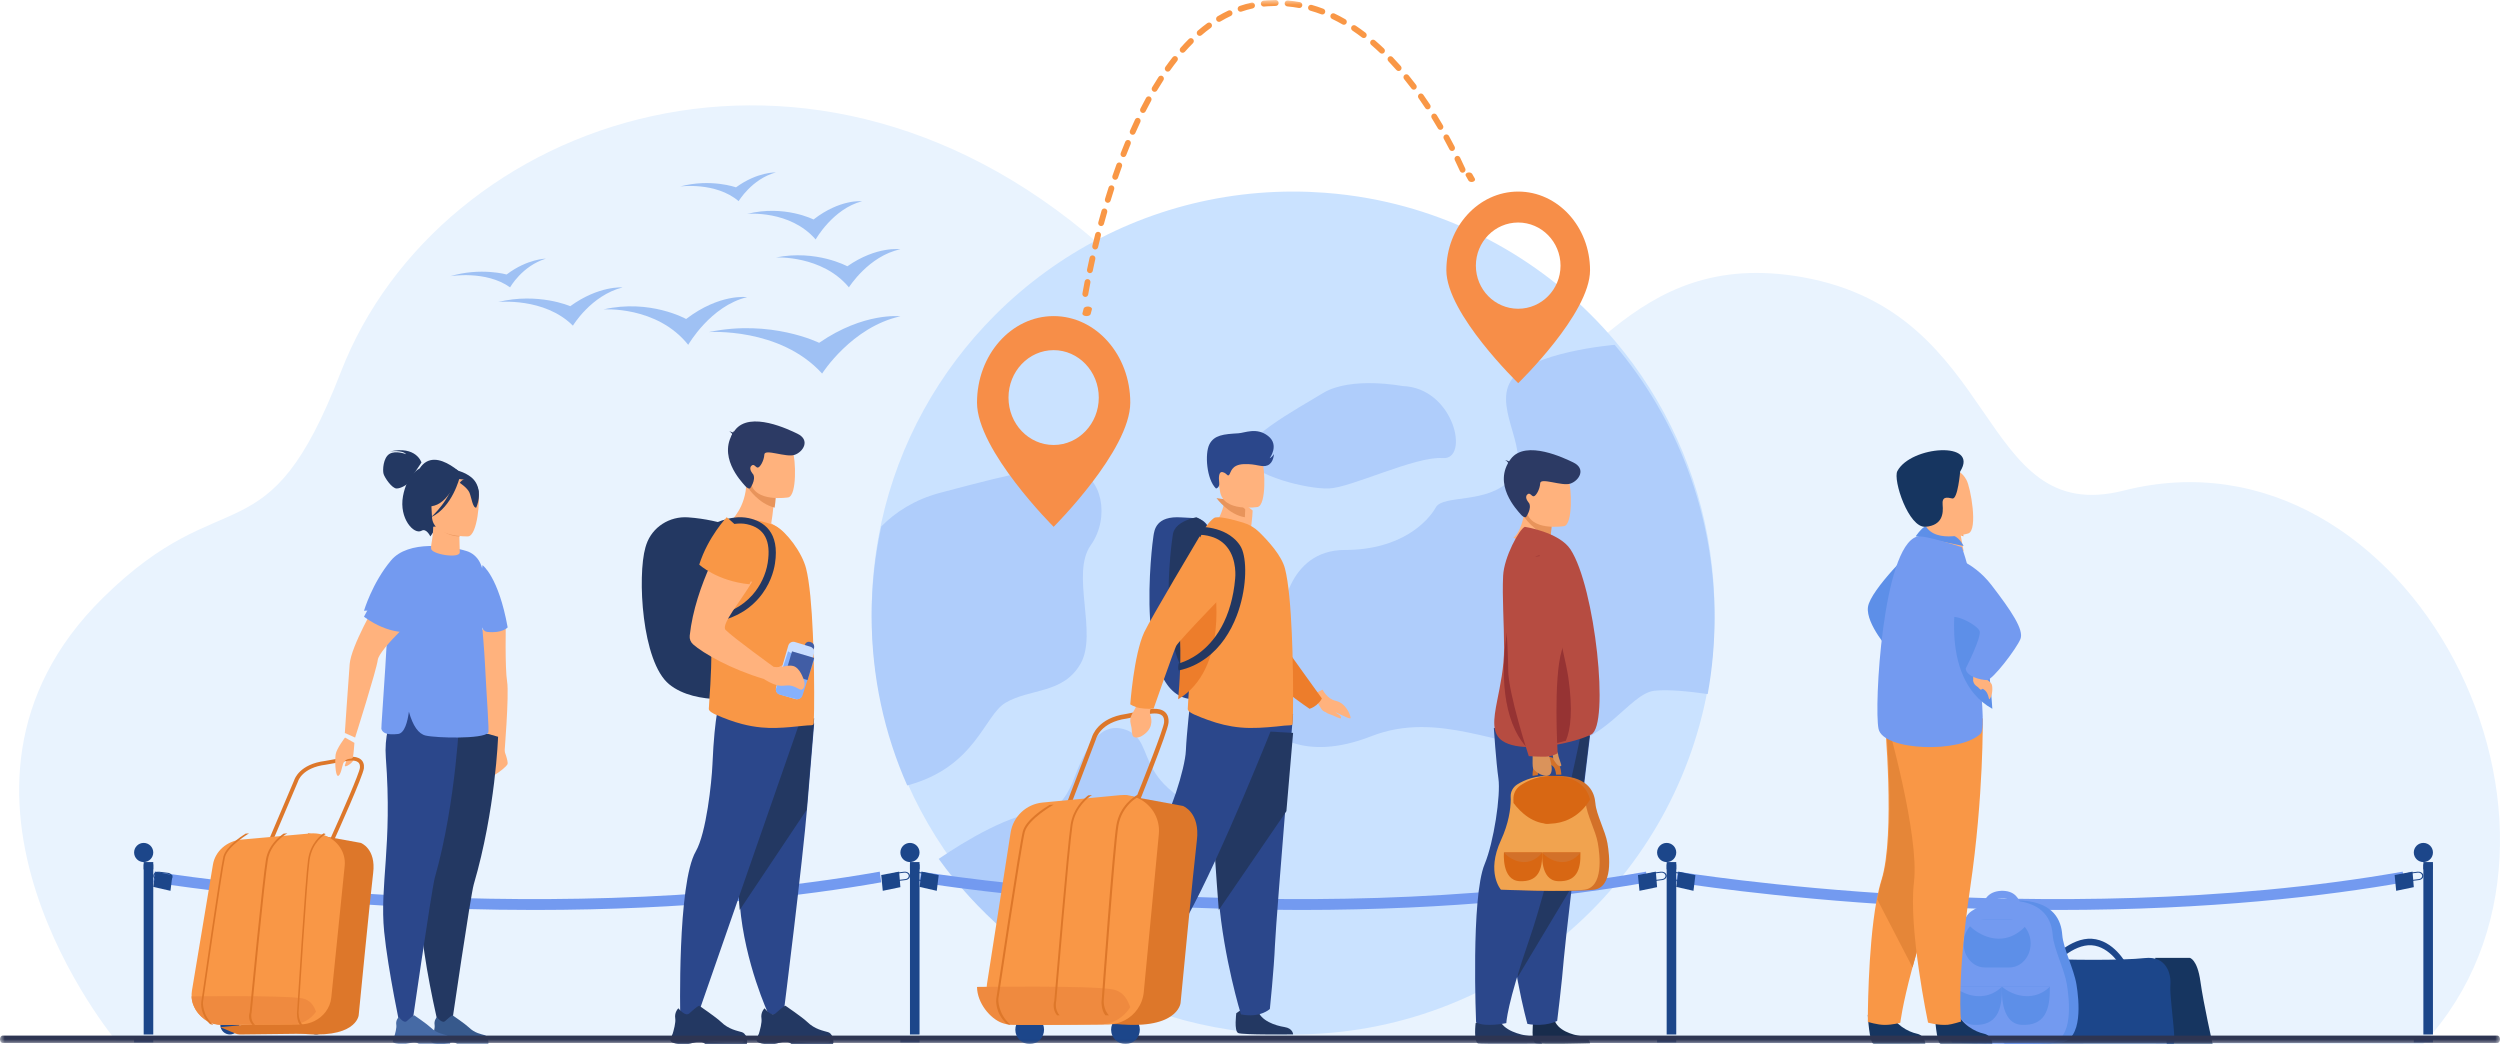 <?xml version="1.0" encoding="UTF-8"?>
<svg width="261px" height="109px" viewBox="0 0 261 109" version="1.1" xmlns="http://www.w3.org/2000/svg" xmlns:xlink="http://www.w3.org/1999/xlink">
    <title>180671E8-7EC5-4841-882E-E6710CCC5193</title>
    <defs>
        <polygon id="path-1" points="0 109 261 109 261 0 0 0"></polygon>
    </defs>
    <g id="Feedback" stroke="none" stroke-width="1" fill="none" fill-rule="evenodd">
        <g id="HOMEv7" transform="translate(-204, -1380)">
            <g id="Travel" transform="translate(204, 1380)">
                <path d="M12.157,108.703 C12.157,108.703 -9.717,82.592 10.736,62.425 C23.567,49.772 27.882,58.745 35.578,38.855 C45.873,12.248 85.091,-1.775 116.091,26.694 C136.654,45.578 143.295,50.337 153.389,45.941 C164.963,40.9 170.049,25.727 188.168,28.936 C209.109,32.644 206.305,55.126 221.737,51.211 C251.494,43.662 273.541,86.792 252.971,109 L12.157,108.703 Z" id="Fill-1" fill="#E9F3FE"></path>
                <path d="M179,64 C179,66.706 178.756,69.355 178.288,71.926 C174.555,92.444 156.595,108 135.001,108 C117.04,108 101.594,97.24 94.757,81.815 C93.855,79.782 93.103,77.667 92.515,75.486 C91.527,71.825 91,67.974 91,64 C91,60.75 91.353,57.583 92.021,54.535 C93.849,46.196 98.042,38.743 103.862,32.914 C105.513,31.26 107.296,29.736 109.193,28.36 C116.442,23.101 125.359,20 135.001,20 C136.12,20 137.229,20.042 138.327,20.125 C139.874,20.241 141.4,20.436 142.899,20.708 C153.142,22.564 162.15,27.967 168.606,35.597 C169.908,37.135 171.106,38.765 172.188,40.474 C176.503,47.279 179,55.348 179,64" id="Fill-3" fill="#CAE2FF"></path>
                <path d="M179,64.506 C179,67.222 178.755,69.88 178.285,72.46 C176.488,72.2 174.148,71.946 172.704,72.116 C170.102,72.423 167.499,77.782 162.142,77.992 C156.784,78.202 150.202,74.107 143.161,76.863 C136.119,79.619 132.445,76.71 131.221,74.719 C129.997,72.729 134.282,68.135 133.894,66.144 C133.505,64.154 134.435,57.416 140.406,57.416 C146.375,57.416 149.131,54.353 149.896,52.975 C150.661,51.597 155.253,52.669 157.703,50.066 C160.152,47.463 155.866,42.869 157.703,39.807 C159.54,36.744 168.572,36 168.572,36 C175.077,43.692 179,53.641 179,64.506" id="Fill-5" fill="#AFCDFB"></path>
                <path d="M113.87,56.927 C111.759,59.909 114.624,66.11 112.814,69.286 C111.004,72.463 107.535,71.857 104.972,73.37 C102.746,74.683 101.854,80.1 94.713,82 C92.326,76.602 91,70.626 91,64.341 C91,61.119 91.349,57.98 92.009,54.958 C93.466,53.483 95.463,52.158 98.185,51.439 C106.782,49.171 108.921,48.648 112.348,49.206 C114.94,49.627 115.981,53.945 113.87,56.927" id="Fill-7" fill="#AFCDFB"></path>
                <path d="M146.405,40.3 C146.405,40.3 141.036,39.266 138.121,41.037 C135.207,42.808 129.301,45.98 130.068,47.825 C130.835,49.67 136.434,51.072 138.735,50.997 C141.036,50.923 147.786,47.603 150.623,47.825 C153.461,48.047 151.843,40.473 146.405,40.3" id="Fill-9" fill="#AFCDFB"></path>
                <path d="M120.694,92.541 C118.336,94.229 117.775,99.419 116.267,100.137 C115.509,100.498 114.346,101.797 113.374,103 C107.252,99.785 101.985,95.203 98,89.668 C100.667,87.85 105.669,84.78 109.138,84.695 C109.138,84.695 110.873,84.676 112.158,81.216 C112.664,79.853 113.207,78.643 113.836,77.733 C114.803,76.333 115.972,75.641 117.523,76.187 C118.188,76.421 118.606,76.786 118.92,77.247 C119.817,78.559 119.874,80.644 122.401,82.654 C125.815,85.368 123.052,90.852 120.694,92.541" id="Fill-11" fill="#AFCDFB"></path>
                <mask id="mask-2" fill="white">
                    <use xlink:href="#path-1"></use>
                </mask>
                <g id="Clip-14"></g>
                <polygon id="Fill-13" fill="#1C468A" mask="url(#mask-2)" points="95 108 96 108 96 90 95 90"></polygon>
                <path d="M94,89 C94,88.447 94.448,88 95,88 C95.552,88 96,88.447 96,89 C96,89.552 95.552,90 95,90 C94.448,90 94,89.552 94,89" id="Fill-15" fill="#1C468A" mask="url(#mask-2)"></path>
                <polygon id="Fill-16" fill="#1C468A" mask="url(#mask-2)" points="94 108.826 96 108.826 96 108.174 94 108.174"></polygon>
                <polygon id="Fill-17" fill="#1C468A" mask="url(#mask-2)" points="95 90.764 96 90.764 96 90.236 95 90.236"></polygon>
                <path d="M55.809,95 C50.954,95 45.751,94.865 40.203,94.552 C25.971,93.75 16.098,92.133 16,92.117 L16.146,91 C16.243,91.016 26.079,92.626 40.265,93.425 C53.352,94.162 72.924,94.34 91.845,91.001 L92,92.116 C83.953,93.536 71.78,95 55.809,95" id="Fill-18" fill="#739AF0" mask="url(#mask-2)"></path>
                <path d="M135.809,95 C130.954,95 125.751,94.865 120.203,94.552 C105.971,93.75 96.098,92.133 96,92.117 L96.146,91 C96.243,91.016 106.079,92.626 120.265,93.425 C133.352,94.162 152.924,94.34 171.845,91.001 L172,92.116 C163.953,93.536 151.78,95 135.809,95" id="Fill-19" fill="#739AF0" mask="url(#mask-2)"></path>
                <path d="M214.809,95 C209.954,95 204.751,94.865 199.203,94.552 C184.971,93.75 175.098,92.133 175,92.117 L175.146,91 C175.243,91.016 185.079,92.626 199.265,93.425 C212.353,94.162 231.924,94.34 250.845,91.001 L251,92.116 C242.953,93.536 230.78,95 214.809,95" id="Fill-20" fill="#739AF0" mask="url(#mask-2)"></path>
                <polygon id="Fill-21" fill="#1C468A" mask="url(#mask-2)" points="15 108 16 108 16 90 15 90"></polygon>
                <path d="M14,89 C14,88.447 14.448,88 15,88 C15.552,88 16,88.447 16,89 C16,89.552 15.552,90 15,90 C14.448,90 14,89.552 14,89" id="Fill-22" fill="#1C468A" mask="url(#mask-2)"></path>
                <polygon id="Fill-23" fill="#1C468A" mask="url(#mask-2)" points="14 108.826 16 108.826 16 108.174 14 108.174"></polygon>
                <polygon id="Fill-24" fill="#1C468A" mask="url(#mask-2)" points="15 90.764 16 90.764 16 90.236 15 90.236"></polygon>
                <polygon id="Fill-25" fill="#1C468A" mask="url(#mask-2)" points="18 91.365 17.798 93 16 92.592 16.223 91"></polygon>
                <path d="M17.87,91.61 C17.836,91.794 17.629,91.92 17.407,91.892 L16.908,91.828 L16.781,91.811 L16.469,91.773 C16.382,91.76 16.306,91.727 16.246,91.678 C16.156,91.606 16.109,91.5 16.129,91.389 C16.143,91.316 16.183,91.25 16.246,91.201 C16.261,91.189 16.275,91.179 16.29,91.169 C16.379,91.115 16.487,91.094 16.592,91.107 L16.935,91.151 L16.937,91.151 L17.026,91.163 L17.531,91.227 C17.638,91.239 17.732,91.288 17.796,91.361 C17.861,91.433 17.887,91.521 17.87,91.61 M17.896,91.299 C17.822,91.216 17.719,91.158 17.6,91.133 C17.596,91.13 17.591,91.13 17.587,91.13 L17.584,91.13 L17.583,91.13 C17.57,91.127 17.56,91.125 17.549,91.124 L16.96,91.05 L16.613,91.005 C16.483,90.989 16.356,91.011 16.246,91.069 C16.236,91.073 16.226,91.079 16.216,91.086 C16.101,91.156 16.027,91.258 16.006,91.373 C15.973,91.551 16.073,91.721 16.246,91.811 C16.306,91.843 16.374,91.866 16.451,91.876 L16.757,91.914 L16.889,91.93 L17.388,91.993 C17.415,91.997 17.441,92 17.469,92 C17.726,92 17.953,91.843 17.994,91.625 C18.015,91.511 17.98,91.393 17.896,91.299" id="Fill-26" fill="#1C468A" mask="url(#mask-2)"></path>
                <polygon id="Fill-27" fill="#1C468A" mask="url(#mask-2)" points="92.161 93 92 91.35 93.869 91 94 92.619"></polygon>
                <path d="M94.796,91.643 C94.779,91.662 94.758,91.68 94.737,91.695 C94.68,91.739 94.608,91.766 94.529,91.776 L94.186,91.819 L93.592,91.893 C93.49,91.906 93.385,91.885 93.301,91.835 C93.297,91.832 93.293,91.832 93.291,91.829 C93.202,91.776 93.147,91.697 93.129,91.607 C93.112,91.513 93.145,91.422 93.211,91.352 L93.211,91.351 C93.273,91.284 93.364,91.237 93.472,91.224 L94.099,91.145 L94.409,91.107 C94.533,91.092 94.652,91.125 94.737,91.19 C94.807,91.239 94.857,91.311 94.871,91.393 C94.887,91.48 94.86,91.57 94.796,91.643 M94.994,91.377 C94.97,91.239 94.871,91.125 94.737,91.061 C94.636,91.011 94.516,90.989 94.391,91.005 L94.085,91.044 L93.454,91.12 C93.427,91.124 93.399,91.13 93.374,91.135 C93.304,91.154 93.24,91.184 93.187,91.222 C93.052,91.318 92.977,91.467 93.006,91.623 C93.027,91.74 93.103,91.842 93.217,91.913 C93.251,91.935 93.286,91.952 93.326,91.964 L93.327,91.965 C93.415,91.996 93.512,92.008 93.609,91.995 L94.2,91.922 L94.546,91.879 C94.615,91.87 94.679,91.853 94.737,91.824 C94.798,91.794 94.853,91.754 94.896,91.705 C94.98,91.61 95.016,91.493 94.994,91.377" id="Fill-28" fill="#1C468A" mask="url(#mask-2)"></path>
                <polygon id="Fill-29" fill="#1C468A" mask="url(#mask-2)" points="174 108 175 108 175 90 174 90"></polygon>
                <path d="M173,89 C173,88.447 173.448,88 174,88 C174.552,88 175,88.447 175,89 C175,89.552 174.552,90 174,90 C173.448,90 173,89.552 173,89" id="Fill-30" fill="#1C468A" mask="url(#mask-2)"></path>
                <polygon id="Fill-31" fill="#1C468A" mask="url(#mask-2)" points="173 108.826 175 108.826 175 108.174 173 108.174"></polygon>
                <polygon id="Fill-32" fill="#1C468A" mask="url(#mask-2)" points="174 90.764 175 90.764 175 90.236 174 90.236"></polygon>
                <polygon id="Fill-33" fill="#1C468A" mask="url(#mask-2)" points="98 91.365 97.798 93 96 92.592 96.223 91"></polygon>
                <path d="M96.87,91.61 C96.836,91.794 96.629,91.92 96.407,91.892 L95.908,91.828 L95.781,91.811 L95.469,91.773 C95.382,91.76 95.306,91.727 95.246,91.678 C95.156,91.606 95.109,91.5 95.129,91.389 C95.143,91.316 95.183,91.25 95.246,91.201 C95.261,91.189 95.275,91.179 95.29,91.169 C95.379,91.115 95.487,91.094 95.592,91.107 L95.935,91.151 L95.937,91.151 L96.026,91.163 L96.531,91.227 C96.638,91.239 96.732,91.288 96.796,91.361 C96.861,91.433 96.887,91.521 96.87,91.61 M96.896,91.299 C96.822,91.216 96.719,91.158 96.6,91.133 C96.596,91.13 96.591,91.13 96.587,91.13 L96.584,91.13 L96.582,91.13 C96.57,91.127 96.56,91.125 96.549,91.124 L95.96,91.05 L95.613,91.005 C95.483,90.989 95.356,91.011 95.246,91.069 C95.236,91.073 95.226,91.079 95.216,91.086 C95.101,91.156 95.027,91.258 95.006,91.373 C94.973,91.551 95.073,91.721 95.246,91.811 C95.306,91.843 95.374,91.866 95.451,91.876 L95.757,91.914 L95.889,91.93 L96.388,91.993 C96.415,91.997 96.441,92 96.469,92 C96.726,92 96.953,91.843 96.994,91.625 C97.015,91.511 96.98,91.393 96.896,91.299" id="Fill-34" fill="#1C468A" mask="url(#mask-2)"></path>
                <polygon id="Fill-35" fill="#1C468A" mask="url(#mask-2)" points="171.161 93 171 91.35 172.869 91 173 92.619"></polygon>
                <path d="M173.796,91.643 C173.779,91.662 173.758,91.68 173.736,91.695 C173.68,91.739 173.608,91.766 173.529,91.776 L173.186,91.819 L172.592,91.893 C172.49,91.906 172.385,91.885 172.301,91.835 C172.297,91.832 172.293,91.832 172.291,91.829 C172.202,91.776 172.147,91.697 172.129,91.607 C172.112,91.513 172.145,91.422 172.211,91.352 L172.211,91.351 C172.273,91.284 172.364,91.237 172.472,91.224 L173.099,91.145 L173.409,91.107 C173.533,91.092 173.652,91.125 173.736,91.19 C173.807,91.239 173.857,91.311 173.871,91.393 C173.887,91.48 173.86,91.57 173.796,91.643 M173.994,91.377 C173.97,91.239 173.871,91.125 173.736,91.061 C173.636,91.011 173.516,90.989 173.391,91.005 L173.085,91.044 L172.454,91.12 C172.427,91.124 172.399,91.13 172.374,91.135 C172.304,91.154 172.24,91.184 172.186,91.222 C172.052,91.318 171.977,91.467 172.006,91.623 C172.027,91.74 172.103,91.842 172.217,91.913 C172.251,91.935 172.286,91.952 172.326,91.964 L172.327,91.965 C172.415,91.996 172.512,92.008 172.609,91.995 L173.2,91.922 L173.546,91.879 C173.615,91.87 173.679,91.853 173.736,91.824 C173.798,91.794 173.853,91.754 173.896,91.705 C173.98,91.61 174.016,91.493 173.994,91.377" id="Fill-36" fill="#1C468A" mask="url(#mask-2)"></path>
                <polygon id="Fill-37" fill="#1C468A" mask="url(#mask-2)" points="253 108 254 108 254 90 253 90"></polygon>
                <path d="M252,89 C252,88.447 252.448,88 253,88 C253.553,88 254,88.447 254,89 C254,89.552 253.553,90 253,90 C252.448,90 252,89.552 252,89" id="Fill-38" fill="#1C468A" mask="url(#mask-2)"></path>
                <polygon id="Fill-39" fill="#1C468A" mask="url(#mask-2)" points="252 108.826 254 108.826 254 108.174 252 108.174"></polygon>
                <polygon id="Fill-40" fill="#1C468A" mask="url(#mask-2)" points="253 90.764 254 90.764 254 90.236 253 90.236"></polygon>
                <polygon id="Fill-41" fill="#1C468A" mask="url(#mask-2)" points="177 91.365 176.798 93 175 92.592 175.223 91"></polygon>
                <path d="M175.87,91.61 C175.836,91.794 175.629,91.92 175.407,91.892 L174.908,91.828 L174.781,91.811 L174.469,91.773 C174.382,91.76 174.305,91.727 174.246,91.678 C174.156,91.606 174.109,91.5 174.129,91.389 C174.143,91.316 174.183,91.25 174.246,91.201 C174.261,91.189 174.274,91.179 174.29,91.169 C174.379,91.115 174.487,91.094 174.592,91.107 L174.935,91.151 L174.937,91.151 L175.026,91.163 L175.531,91.227 C175.638,91.239 175.732,91.288 175.796,91.361 C175.86,91.433 175.887,91.521 175.87,91.61 M175.896,91.299 C175.822,91.216 175.719,91.158 175.6,91.133 C175.596,91.13 175.591,91.13 175.587,91.13 L175.584,91.13 L175.582,91.13 C175.57,91.127 175.56,91.125 175.549,91.124 L174.96,91.05 L174.613,91.005 C174.483,90.989 174.356,91.011 174.246,91.069 C174.236,91.073 174.226,91.079 174.216,91.086 C174.101,91.156 174.027,91.258 174.006,91.373 C173.973,91.551 174.073,91.721 174.246,91.811 C174.306,91.843 174.374,91.866 174.451,91.876 L174.757,91.914 L174.889,91.93 L175.388,91.993 C175.415,91.997 175.441,92 175.469,92 C175.726,92 175.953,91.843 175.994,91.625 C176.015,91.511 175.98,91.393 175.896,91.299" id="Fill-42" fill="#1C468A" mask="url(#mask-2)"></path>
                <polygon id="Fill-43" fill="#1C468A" mask="url(#mask-2)" points="250.161 93 250 91.35 251.869 91 252 92.619"></polygon>
                <path d="M252.796,91.643 C252.778,91.662 252.758,91.68 252.736,91.695 C252.68,91.739 252.607,91.766 252.529,91.776 L252.186,91.819 L251.592,91.893 C251.49,91.906 251.385,91.885 251.301,91.835 C251.297,91.832 251.293,91.832 251.291,91.829 C251.202,91.776 251.147,91.697 251.129,91.607 C251.112,91.513 251.145,91.422 251.211,91.352 L251.211,91.351 C251.273,91.284 251.364,91.237 251.472,91.224 L252.099,91.145 L252.409,91.107 C252.533,91.092 252.652,91.125 252.736,91.19 C252.807,91.239 252.857,91.311 252.871,91.393 C252.887,91.48 252.86,91.57 252.796,91.643 M252.994,91.377 C252.97,91.239 252.871,91.125 252.736,91.061 C252.636,91.011 252.515,90.989 252.391,91.005 L252.085,91.044 L251.454,91.12 C251.427,91.124 251.399,91.13 251.374,91.135 C251.304,91.154 251.24,91.184 251.186,91.222 C251.052,91.318 250.977,91.467 251.006,91.623 C251.027,91.74 251.102,91.842 251.217,91.913 C251.251,91.935 251.286,91.952 251.326,91.964 L251.327,91.965 C251.414,91.996 251.512,92.008 251.609,91.995 L252.199,91.922 L252.546,91.879 C252.615,91.87 252.679,91.853 252.736,91.824 C252.798,91.794 252.853,91.754 252.896,91.705 C252.98,91.61 253.016,91.493 252.994,91.377" id="Fill-44" fill="#1C468A" mask="url(#mask-2)"></path>
                <path d="M85.518,35.79 C85.518,35.79 80.493,33.304 74,34.67 C74,34.67 81.426,34.148 85.829,39 C85.829,39 88.909,34.138 94,33.023 C94,33.023 90.207,32.558 85.518,35.79" id="Fill-45" fill="#9FC1F4" mask="url(#mask-2)"></path>
                <path d="M71.63,33.303 C71.63,33.303 67.873,31.19 63,32.304 C63,32.304 68.57,31.903 71.85,36 C71.85,36 74.179,31.933 78,31.022 C78,31.022 75.159,30.612 71.63,33.303" id="Fill-46" fill="#9FC1F4" mask="url(#mask-2)"></path>
                <path d="M59.534,31.967 C59.534,31.967 56.201,30.507 52,31.53 C52,31.53 56.829,31.02 59.812,34 C59.812,34 61.707,30.835 65,30.005 C65,30.005 62.517,29.8 59.534,31.967" id="Fill-47" fill="#9FC1F4" mask="url(#mask-2)"></path>
                <path d="M52.891,28.657 C52.891,28.657 50.193,27.889 47,28.838 C47,28.838 50.719,28.193 53.255,30 C53.255,30 54.499,27.763 57,27 C57,27 55.053,27.019 52.891,28.657" id="Fill-48" fill="#9FC1F4" mask="url(#mask-2)"></path>
                <path d="M76.837,19.559 C76.837,19.559 74.215,18.617 71,19.469 C71,19.469 74.716,18.964 77.116,21 C77.116,21 78.481,18.689 81,18 C81,18 79.074,17.927 76.837,19.559" id="Fill-49" fill="#9FC1F4" mask="url(#mask-2)"></path>
                <path d="M88.462,27.801 C88.462,27.801 85.23,26.034 81,26.88 C81,26.88 85.826,26.623 88.626,30 C88.626,30 90.683,26.718 94,26.024 C94,26.024 91.544,25.655 88.462,27.801" id="Fill-50" fill="#9FC1F4" mask="url(#mask-2)"></path>
                <path d="M84.933,22.915 C84.933,22.915 81.886,21.361 78,22.33 C78,22.33 82.456,21.898 85.156,25 C85.156,25 86.953,21.798 90,21.009 C90,21.009 87.715,20.754 84.933,22.915" id="Fill-51" fill="#9FC1F4" mask="url(#mask-2)"></path>
                <path d="M158.5,32.233 C156.054,32.233 154.081,30.223 154.081,27.732 C154.081,25.253 156.054,23.231 158.5,23.231 C160.935,23.231 162.919,25.253 162.919,27.732 C162.919,30.223 160.935,32.233 158.5,32.233 M158.5,20 C154.358,20 151,23.678 151,28.214 C151,32.75 158.5,40 158.5,40 C158.5,40 166,32.75 166,28.214 C166,23.678 162.642,20 158.5,20" id="Fill-52" fill="#F78E48" mask="url(#mask-2)"></path>
                <path d="M160.047,106.819 C160.047,106.819 159.843,108.7 160.288,108.903 C160.734,109.105 166,108.929 166,108.929 C166,108.929 165.986,108.296 165.076,108.173 C164.167,108.05 162.563,107.566 162.269,106.423 C161.974,105.279 160.047,106.819 160.047,106.819" id="Fill-53" fill="#182C4C" mask="url(#mask-2)"></path>
                <path d="M158,56.148 C158,56.148 161.396,57.559 161.753,56.749 C161.804,56.423 161.846,56.124 161.878,55.858 C161.995,54.896 162,54.348 162,54.348 L159.759,52.43 L159.257,52 C159.271,52.455 159.244,52.877 159.188,53.266 C159.184,53.296 159.18,53.327 159.175,53.357 C158.811,55.666 158,56.148 158,56.148" id="Fill-54" fill="#FFB27D" mask="url(#mask-2)"></path>
                <path d="M159,53.78 C159,53.78 159.006,53.791 159.019,53.811 C159.169,54.046 160.188,55.565 161.872,56 C161.996,55.158 162,54.679 162,54.679 L159.636,53 C159.324,53.322 159.111,53.617 159.033,53.731 C159.012,53.763 159,53.78 159,53.78" id="Fill-55" fill="#E8945B" mask="url(#mask-2)"></path>
                <path d="M163.299,54.928 C163.299,54.928 159.704,55.523 159.367,53.286 C159.03,51.049 158.339,49.619 160.619,49.144 C162.9,48.67 163.475,49.457 163.77,50.176 C164.065,50.895 164.225,54.716 163.299,54.928" id="Fill-56" fill="#FFB27D" mask="url(#mask-2)"></path>
                <path d="M159.638,52.526 C159.638,52.526 159.127,51.992 159.422,51.655 C159.715,51.319 159.885,51.832 160.117,51.815 C160.349,51.8 160.766,51.095 160.797,50.454 C160.827,49.814 163.058,50.791 163.954,50.487 C164.851,50.183 165.637,48.94 164.235,48.271 C163.412,47.877 159.295,45.852 157.733,47.907 C155.741,50.528 158.401,53.273 158.757,53.69 C159.112,54.106 159.315,53.983 159.315,53.983 C159.315,53.983 159.943,53.103 159.638,52.526" id="Fill-57" fill="#2C3A64" mask="url(#mask-2)"></path>
                <path d="M158.299,48.997 C158.315,48.807 158.371,48.306 158.6,48 C158.6,48 158.586,48.517 158.687,48.781 C158.787,49.044 158.299,48.997 158.299,48.997" id="Fill-58" fill="#2C3A64" mask="url(#mask-2)"></path>
                <path d="M157.142,48.041 C157.142,48.041 157.815,48.114 157.858,48.645 L157.614,48.959 C157.614,48.959 157.657,48.285 157.142,48.041" id="Fill-59" fill="#2C3A64" mask="url(#mask-2)"></path>
                <path d="M154.056,106.818 C154.056,106.818 153.82,108.744 154.318,108.951 C154.529,109.038 161,108.982 161,108.982 C161,108.982 160.741,108.294 159.717,108.171 C158.694,108.048 156.888,107.565 156.557,106.422 C156.225,105.279 154.056,106.818 154.056,106.818" id="Fill-60" fill="#233862" mask="url(#mask-2)"></path>
                <path d="M157,76 C157,76 157.005,76.218 157.014,76.61 C157.073,79.134 157.305,88.897 157.525,94.339 C157.534,94.537 157.542,94.729 157.55,94.915 C157.553,95.014 157.558,95.113 157.562,95.21 C157.694,97.842 158.078,100.418 158.465,102.479 C158.96,105.106 159.462,106.896 159.462,106.896 C161.347,107.251 162.569,106.584 162.569,106.584 C162.569,106.584 163.077,102.506 163.27,100.038 C163.333,99.237 163.644,96.504 164.033,93.18 C164.335,90.608 164.684,87.683 165.004,85.024 C165.021,84.882 165.037,84.741 165.055,84.6 C165.572,80.3 166,76.797 166,76.797 L162.668,76.502 L157,76 Z" id="Fill-61" fill="#2B478B" mask="url(#mask-2)"></path>
                <path d="M158.454,102 L164.029,92.692 C164.332,90.12 164.681,87.192 165.002,84.53 C165.019,84.388 165.036,84.246 165.054,84.106 C165.571,79.802 166,76.296 166,76.296 L162.662,76 L157,76.108 L158.454,102 Z" id="Fill-62" fill="#233862" mask="url(#mask-2)"></path>
                <path d="M165,76.858 C165,76.858 162.068,91.127 159.68,98.013 C157.291,104.9 157.261,106.813 157.261,106.813 C157.261,106.813 155.069,107.28 154.103,106.737 C154.103,106.737 153.552,93.683 154.997,90.215 C155.953,87.922 156.684,83.042 156.436,81.284 C156.187,79.526 155.955,76 155.955,76 L165,76.858 Z" id="Fill-63" fill="#2B478B" mask="url(#mask-2)"></path>
                <path d="M156.859,77.353 C157.584,77.841 158.727,78.017 159.985,77.999 C161.455,77.977 163.082,77.688 164.382,77.318 C165.082,77.119 165.686,76.897 166.122,76.681 C168.065,75.718 166.535,61.273 163.954,57.351 C162.772,55.554 159.187,55 159.187,55 C158.607,55.264 157.023,58.135 156.926,60.12 C156.817,62.325 157.027,65.104 157.027,67.639 C157.027,69.735 156.612,71.588 156.309,73.124 C155.916,75.12 155.715,76.582 156.859,77.353" id="Fill-64" fill="#B64C41" mask="url(#mask-2)"></path>
                <path d="M159.356,78 C160.733,77.978 162.258,77.698 163.477,77.338 C163.989,76.128 164.213,74.109 163.74,70.773 C163.378,68.231 160.745,58.004 160.745,58.004 C158.62,57.73 154.31,72.367 159.356,78" id="Fill-65" fill="#963333" mask="url(#mask-2)"></path>
                <path d="M158.715,83.146 C158.702,82.639 158.963,82.167 159.404,81.89 C160.119,81.441 161.338,80.91 163.013,81.013 C165.842,81.186 166.47,82.701 166.56,83.869 C166.65,85.038 167.593,86.726 167.817,88.024 C168.041,89.323 168.417,92.626 166.413,92.885 C164.41,93.144 157.695,92.885 157.695,92.885 C157.695,92.885 156.131,91.117 157.695,87.721 C158.623,85.707 158.739,84.031 158.715,83.146" id="Fill-66" fill="#D37129" mask="url(#mask-2)"></path>
                <path d="M160.003,81 L160.554,80.921 C160.554,80.919 160.531,80.5 160.726,80.185 C160.876,79.943 161.124,79.808 161.465,79.785 C161.787,79.763 162.043,79.863 162.208,80.084 C162.441,80.395 162.446,80.868 162.446,80.874 L163,80.876 C163,80.844 162.999,80.073 162.595,79.524 C162.316,79.144 161.927,78.982 161.438,79.002 C160.937,79.036 160.555,79.265 160.302,79.681 C159.953,80.255 160.001,80.971 160.003,81" id="Fill-67" fill="#D37129" mask="url(#mask-2)"></path>
                <path d="M156.696,92.883 C156.696,92.883 163.41,93.146 165.413,92.883 C167.417,92.627 167.043,89.323 166.814,88.021 C166.591,86.726 165.65,85.037 165.557,83.867 C165.542,83.644 165.507,83.402 165.435,83.167 C165.148,82.17 164.293,81.151 162.016,81.013 C160.336,80.909 159.123,81.443 158.404,81.893 C157.967,82.17 157.701,82.641 157.715,83.146 C157.715,83.25 157.723,83.375 157.723,83.499 C157.708,84.448 157.514,85.958 156.696,87.724 C155.13,91.117 156.696,92.883 156.696,92.883" id="Fill-68" fill="#F1A34F" mask="url(#mask-2)"></path>
                <path d="M164.995,89 L161.013,89 C161.013,89 160.746,91.907 162.647,91.995 C164.55,92.084 165.055,90.868 164.995,89" id="Fill-69" fill="#D86713" mask="url(#mask-2)"></path>
                <path d="M165,89 C165,89 164.313,90.029 163.06,89.999 C161.806,89.97 161,89 161,89 L165,89 Z" id="Fill-70" fill="#D37129" mask="url(#mask-2)"></path>
                <path d="M160.995,89 L157.013,89 C157.013,89 156.746,91.907 158.647,91.995 C160.55,92.084 161.055,90.868 160.995,89" id="Fill-71" fill="#D86713" mask="url(#mask-2)"></path>
                <path d="M161,89 C161,89 160.313,90.029 159.06,89.999 C157.806,89.97 157,89 157,89 L161,89 Z" id="Fill-72" fill="#D37129" mask="url(#mask-2)"></path>
                <path d="M158.001,83.432 C158.001,83.55 158.008,83.691 158.008,83.832 C158.774,84.844 160.077,86.06 161.825,85.998 C164.802,85.904 166,83.456 166,83.456 C165.702,82.325 164.817,81.172 162.458,81.015 C160.717,80.898 159.459,81.501 158.715,82.011 C158.261,82.325 157.986,82.859 158.001,83.432" id="Fill-73" fill="#D86713" mask="url(#mask-2)"></path>
                <path d="M161.5,86 L161.5,86 C161.775,86 162,85.845 162,85.656 L162,85.344 C162,85.155 161.775,85 161.5,85 C161.225,85 161,85.155 161,85.344 L161,85.656 C161,85.845 161.225,86 161.5,86" id="Fill-74" fill="#D86713" mask="url(#mask-2)"></path>
                <path d="M161.514,78.407 C161.514,78.407 162.273,80.099 161.894,80.757 C161.514,81.415 160.157,80.569 160.048,80.193 C159.939,79.817 160.048,78 160.048,78 L161.514,78.407 Z" id="Fill-75" fill="#DA935B" mask="url(#mask-2)"></path>
                <path d="M162.176,78 C162.176,78 162.647,78.454 162.678,78.798 C162.71,79.142 163.081,79.896 162.984,79.965 C162.673,80.188 162.176,79.267 162.176,79.267 L162,78.251 L162.176,78 Z" id="Fill-76" fill="#DA935B" mask="url(#mask-2)"></path>
                <path d="M157,61.474 C157,61.474 157.459,67.439 157.454,69.908 C157.448,72.376 159.604,78.94 159.604,78.94 C159.604,78.94 161.03,79.044 161.59,78.978 C162.235,78.902 162.619,78.633 162.619,78.633 C162.619,78.633 162.146,70.877 163.05,67.904 C163.953,64.932 164,58.962 164,58.962 C164,58.962 163.499,57.673 160.494,58.079 C156.931,58.562 157,61.474 157,61.474" id="Fill-77" fill="#B64C41" mask="url(#mask-2)"></path>
                <path d="M78,55.559 C78,55.559 75.467,54.269 71.838,54.011 C69.892,53.873 68.094,55.034 67.484,56.828 C67.448,56.932 67.415,57.039 67.383,57.15 C66.531,60.116 66.995,69.097 69.862,71.439 C72.73,73.782 78,72.793 78,72.793 L78,55.559 Z" id="Fill-78" fill="#233862" mask="url(#mask-2)"></path>
                <path d="M85,75.528 C85,75.528 84.678,79.339 84.3,83.92 C83.785,90.142 81.826,105.648 81.826,105.648 C81.826,105.648 82.241,106.267 80.226,105.864 C80.226,105.864 77.756,100.582 77.244,94.507 C77.235,94.408 77.228,94.307 77.22,94.207 C76.742,88.023 76,75 76,75 L85,75.528 Z" id="Fill-79" fill="#2B478B" mask="url(#mask-2)"></path>
                <path d="M85,75 C85,75 84.573,80.053 84.199,84.567 L77.228,95 C77.22,94.902 77.212,94.803 77.204,94.704 C76.733,88.61 76,75.778 76,75.778 L85,75 Z" id="Fill-80" fill="#233862" mask="url(#mask-2)"></path>
                <path d="M84,73.94 L72.494,107 C72.494,107 71.291,106.774 71.021,106.242 C71.021,106.242 70.691,92.261 72.639,88.888 C73.741,86.982 74.301,81.639 74.378,79.831 C74.605,74.456 75.177,73 75.177,73 L84,73.94 Z" id="Fill-81" fill="#2B478B" mask="url(#mask-2)"></path>
                <path d="M79.828,108.989 L80.847,108.989 C81.188,108.931 81.441,108.824 81.79,108.775 C82.322,108.7 82.567,108.935 82.616,108.989 C82.622,108.996 82.625,109 82.625,109 L86.954,109 C87.063,108.832 86.958,108.443 86.856,108.157 C86.787,107.963 86.636,107.815 86.45,107.757 C85.991,107.613 85.086,107.486 84.258,106.676 C83.791,106.22 82.007,105.002 82.007,105.002 L81.997,105 C81.957,105.001 81.771,105.062 80.959,105.803 C80.539,106.185 79.824,105.264 79.824,105.264 C79.824,105.264 79.689,105.384 79.589,105.607 C79.508,105.784 79.45,106.026 79.496,106.325 C79.561,106.746 79.352,107.529 79.186,108.058 C79.085,108.379 79.001,108.606 79.001,108.606 C79.001,108.606 78.951,108.87 79.828,108.989" id="Fill-82" fill="#233862" mask="url(#mask-2)"></path>
                <path d="M79.83,109 L80.845,109 C81.186,108.939 81.441,108.809 81.791,108.757 C82.322,108.677 82.567,108.927 82.615,108.983 C82.622,108.991 82.625,108.995 82.625,108.995 L86.954,108.995 C87.062,108.818 86.958,108.407 86.856,108.105 C86.724,107.971 86.687,108.684 86.615,108.797 C86.542,108.911 83.084,108.838 82.884,108.672 C82.684,108.507 82.085,108.217 81.25,108.445 C80.523,108.643 79.451,108.135 79.186,108 C79.085,108.339 79,108.579 79,108.579 C79,108.579 78.953,108.875 79.83,109" id="Fill-83" fill="#233862" mask="url(#mask-2)"></path>
                <path d="M70.828,108.989 L71.847,108.989 C72.188,108.931 72.441,108.824 72.791,108.775 C73.322,108.7 73.567,108.935 73.616,108.989 C73.622,108.996 73.625,109 73.625,109 L77.954,109 C78.063,108.832 77.958,108.443 77.856,108.157 C77.787,107.963 77.637,107.815 77.451,107.757 C76.991,107.613 76.086,107.486 75.258,106.676 C74.791,106.22 73.007,105.002 73.007,105.002 L72.997,105 C72.957,105.001 72.771,105.062 71.959,105.803 C71.539,106.185 70.824,105.264 70.824,105.264 C70.824,105.264 70.689,105.384 70.589,105.607 C70.508,105.784 70.45,106.026 70.496,106.325 C70.561,106.746 70.352,107.529 70.186,108.058 C70.085,108.379 70.001,108.606 70.001,108.606 C70.001,108.606 69.951,108.87 70.828,108.989" id="Fill-84" fill="#233862" mask="url(#mask-2)"></path>
                <path d="M70.83,109 L71.845,109 C72.186,108.939 72.441,108.809 72.791,108.757 C73.322,108.677 73.567,108.927 73.615,108.983 C73.622,108.991 73.625,108.995 73.625,108.995 L77.954,108.995 C78.062,108.818 77.958,108.407 77.856,108.105 C77.724,107.971 77.687,108.684 77.615,108.797 C77.542,108.911 74.084,108.838 73.884,108.672 C73.684,108.507 73.085,108.217 72.25,108.445 C71.523,108.643 70.451,108.135 70.186,108 C70.085,108.339 70,108.579 70,108.579 C70,108.579 69.953,108.875 70.83,109" id="Fill-85" fill="#233862" mask="url(#mask-2)"></path>
                <path d="M76,54.671 C76,54.671 79.802,56.538 82,55.846 C82,55.846 81.459,55.157 80.516,54.639 C80.57,54.32 80.613,54.028 80.647,53.769 C80.769,52.829 80.773,52.294 80.773,52.294 L78.443,50.42 L77.92,50 C77.935,50.445 77.908,50.857 77.849,51.237 C77.845,51.267 77.84,51.296 77.835,51.326 C77.456,53.581 76,54.671 76,54.671" id="Fill-86" fill="#FFB27D" mask="url(#mask-2)"></path>
                <path d="M74,74.012 C73.989,74.245 74.482,74.501 74.695,74.594 C75.645,75.01 76.555,75.351 77.489,75.592 C78.141,75.761 78.805,75.882 79.5,75.947 C81.51,76.149 83.885,75.707 84.7,75.718 C84.786,75.718 84.862,75.686 84.928,75.633 C84.982,75.591 85.026,73.196 84.982,70.176 C84.982,70.06 84.982,69.933 84.972,69.816 L84.972,69.774 C84.961,68.598 84.917,67.358 84.862,66.129 C84.743,63.417 84.526,60.799 84.156,59.347 C83.722,57.642 82.079,55.506 80.987,54.921 C80.064,54.426 77.028,53.908 76.876,54.014 C75.096,55.312 74.113,59.152 74.13,63.513 C74.131,63.65 74.132,63.789 74.133,63.928 C74.141,64.378 74.158,64.834 74.185,65.292 C74.379,68.509 74.18,71.298 74.066,72.92 C74.034,73.386 74.008,73.756 74,74.012" id="Fill-87" fill="#F99746" mask="url(#mask-2)"></path>
                <path d="M78,50.78 C78,50.78 78.006,50.791 78.019,50.811 C78.169,51.046 79.188,52.565 80.872,53 C80.996,52.158 81,51.679 81,51.679 L78.636,50 C78.324,50.322 78.111,50.617 78.033,50.731 C78.012,50.763 78,50.78 78,50.78" id="Fill-88" fill="#E8945B" mask="url(#mask-2)"></path>
                <path d="M82.299,51.928 C82.299,51.928 78.704,52.523 78.367,50.286 C78.03,48.049 77.339,46.619 79.619,46.144 C81.9,45.67 82.475,46.457 82.77,47.176 C83.065,47.895 83.225,51.716 82.299,51.928" id="Fill-89" fill="#FFB27D" mask="url(#mask-2)"></path>
                <path d="M78.638,49.526 C78.638,49.526 78.127,48.992 78.422,48.655 C78.715,48.319 78.885,48.832 79.117,48.815 C79.348,48.8 79.766,48.095 79.797,47.454 C79.827,46.814 82.058,47.791 82.954,47.487 C83.851,47.183 84.637,45.94 83.235,45.271 C82.412,44.877 78.295,42.852 76.733,44.907 C74.741,47.528 77.401,50.273 77.757,50.69 C78.112,51.106 78.315,50.983 78.315,50.983 C78.315,50.983 78.943,50.103 78.638,49.526" id="Fill-90" fill="#2C3A64" mask="url(#mask-2)"></path>
                <path d="M76.299,45.997 C76.315,45.807 76.371,45.306 76.6,45 C76.6,45 76.586,45.517 76.687,45.781 C76.787,46.044 76.299,45.997 76.299,45.997" id="Fill-91" fill="#2C3A64" mask="url(#mask-2)"></path>
                <path d="M76.141,45.041 C76.141,45.041 76.817,45.114 76.859,45.645 L76.615,45.959 C76.615,45.959 76.659,45.285 76.141,45.041" id="Fill-92" fill="#2C3A64" mask="url(#mask-2)"></path>
                <path d="M74.278,65 L74.155,64.354 C75.986,64.098 77.468,63.343 78.559,62.109 C79.382,61.177 79.962,59.957 80.149,58.76 C80.512,56.442 79.802,55.122 77.976,54.726 C76.341,54.37 74.451,55.467 74.433,55.478 L74,54.939 C74.089,54.887 76.19,53.662 78.163,54.091 C79.702,54.425 81.426,55.521 80.905,58.847 C80.785,59.615 80.399,61.11 79.166,62.505 C77.953,63.877 76.308,64.717 74.278,65" id="Fill-93" fill="#233862" mask="url(#mask-2)"></path>
                <path d="M81,69.785 C81,69.785 81.588,69.49 81.909,69.347 C82.23,69.205 82.855,68.825 82.904,69.094 C82.952,69.364 83.208,69.886 82.615,69.981 C82.022,70.076 81,69.785 81,69.785" id="Fill-94" fill="#FFB27D" mask="url(#mask-2)"></path>
                <path d="M84.313,67.939 L84.439,67.98 C84.669,68.055 84.914,67.91 84.982,67.657 L84.982,67.657 C85.051,67.404 84.918,67.136 84.687,67.061 L84.561,67.02 C84.331,66.945 84.087,67.09 84.018,67.343 C83.949,67.596 84.082,67.864 84.313,67.939" id="Fill-95" fill="#415DA5" mask="url(#mask-2)"></path>
                <path d="M82.296,67.402 L81.023,71.784 C80.937,72.08 81.104,72.395 81.393,72.483 L83.02,72.977 C83.31,73.065 83.618,72.894 83.704,72.598 L84.977,68.216 C85.063,67.919 84.896,67.605 84.607,67.517 L82.98,67.023 C82.69,66.935 82.382,67.105 82.296,67.402" id="Fill-96" fill="#CADEFF" mask="url(#mask-2)"></path>
                <path d="M82.276,68 L81.023,71.878 C80.935,72.152 81.106,72.442 81.403,72.523 L83.072,72.979 C83.369,73.06 83.685,72.902 83.773,72.629 L85,68.831 C84.754,68.754 84.187,68.597 83.779,68.623 C83.381,68.649 82.633,68.221 82.276,68" id="Fill-97" fill="#86B1FC" mask="url(#mask-2)"></path>
                <polygon id="Fill-98" fill="#415DA5" mask="url(#mask-2)" points="82 70.314 84.312 71 85 68.686 82.688 68"></polygon>
                <path d="M82.805,69.528 C82.186,69.369 81.629,69.76 80.768,69.619 C80.768,69.619 76.503,66.537 75.756,65.766 C75.214,65.209 77.385,62.696 78.516,60.743 C78.457,60.734 78.399,60.715 78.344,60.681 C77.48,60.153 75.743,59.195 74.309,59.044 C74.254,59.038 74.203,59.022 74.157,59 C73.238,61.044 72.294,63.685 72.006,66.365 C71.97,66.704 72.1,67.04 72.351,67.263 C73.403,68.2 76.286,69.858 79.752,70.886 C79.752,70.886 80.528,71.423 81.266,71.566 C82.009,71.709 82.316,71.284 83.395,71.923 C83.893,72.218 84.048,71.59 83.987,71.265 C83.905,70.826 83.495,69.706 82.805,69.528" id="Fill-99" fill="#FFB27D" mask="url(#mask-2)"></path>
                <path d="M75.868,54 C75.868,54 73.919,56.05 73,58.944 C73,58.944 74.826,60.658 78.247,61 C78.247,61 79.651,58.22 78.625,56.811 C77.599,55.402 75.868,54 75.868,54" id="Fill-100" fill="#F99746" mask="url(#mask-2)"></path>
                <path d="M52.809,65 C52.809,65 52.708,69.761 52.942,71.15 C53.174,72.539 52.636,79 52.636,79 L51.523,78.86 C51.523,78.86 48.736,68.307 49.02,66.952 C49.305,65.597 52.809,65 52.809,65" id="Fill-101" fill="#FFB27D" mask="url(#mask-2)"></path>
                <path d="M52.563,78.134 C52.563,78.134 53.11,79.521 52.98,79.786 C52.849,80.051 52.152,80.605 51.578,80.942 C51.003,81.279 51.509,80.054 51.618,79.657 C51.728,79.26 50.882,79.231 51.014,78.616 L51.147,78 L52.563,78.134 Z" id="Fill-102" fill="#FFB27D" mask="url(#mask-2)"></path>
                <path d="M51.032,79 C51.032,79 51.036,80.558 51.017,80.865 C50.998,81.174 51.376,80.893 51.428,80.622 C51.481,80.351 51.807,79.899 51.968,79.86 C52.129,79.823 51.032,79 51.032,79" id="Fill-103" fill="#FFB27D" mask="url(#mask-2)"></path>
                <path d="M44.108,97.883 C44.514,101.872 45.983,108 45.983,108 L47.124,107.198 C47.124,107.198 49.133,93.445 49.461,92.327 C51.74,84.555 52,76.919 52,76.919 L45.331,75 C44.651,76.115 44.123,77.948 44.284,80.023 C44.985,89.072 43.621,93.106 44.108,97.883" id="Fill-104" fill="#233862" mask="url(#mask-2)"></path>
                <path d="M37,79.097 C37,79.097 36.971,79.444 36.525,79.78 C36.424,79.855 36.129,80.057 36.019,79.985 C35.909,79.914 36.327,79.373 36.08,79.041 C35.99,78.923 37,79.097 37,79.097" id="Fill-105" fill="#FFB27D" mask="url(#mask-2)"></path>
                <path d="M50.892,108.368 C50.84,108.222 50.727,108.111 50.588,108.067 C50.244,107.96 49.565,107.864 48.944,107.256 C48.594,106.915 47.255,106.001 47.255,106.001 L47.248,106 C47.218,106.001 47.078,106.046 46.469,106.602 C46.155,106.889 45.618,106.197 45.618,106.197 C45.618,106.197 45.518,106.287 45.442,106.455 C45.382,106.588 45.338,106.769 45.372,106.993 C45.421,107.309 45.264,107.896 45.14,108.294 C45.064,108.534 45,108.705 45,108.705 C45,108.705 44.964,108.903 45.622,108.992 L46.385,108.992 C46.642,108.949 46.831,108.868 47.093,108.831 C47.492,108.774 47.676,108.951 47.712,108.992 C47.717,108.997 47.719,109 47.719,109 L50.965,109 C51.047,108.874 50.969,108.582 50.892,108.368" id="Fill-106" fill="#37598C" mask="url(#mask-2)"></path>
                <path d="M40.106,97.261 C40.508,101.315 41.873,107.678 41.873,107.678 L42.87,108 C42.87,108 45.074,92.75 45.399,91.613 C47.652,83.712 48,74.333 48,74.333 L41.316,74 C40.644,75.134 40.122,76.997 40.281,79.106 C40.974,88.304 39.625,92.404 40.106,97.261" id="Fill-107" fill="#2B478B" mask="url(#mask-2)"></path>
                <path d="M46.892,108.368 C46.84,108.222 46.727,108.111 46.588,108.067 C46.244,107.96 45.565,107.864 44.944,107.256 C44.594,106.915 43.255,106.001 43.255,106.001 L43.248,106 C43.218,106.001 43.078,106.046 42.469,106.602 C42.154,106.889 41.646,106.179 41.646,106.179 C41.646,106.179 41.518,106.287 41.442,106.455 C41.382,106.588 41.338,106.769 41.372,106.993 C41.421,107.309 41.264,107.896 41.14,108.294 C41.064,108.534 41,108.705 41,108.705 C41,108.705 40.964,108.903 41.622,108.992 L42.385,108.992 C42.642,108.949 42.831,108.868 43.093,108.831 C43.492,108.774 43.676,108.951 43.712,108.992 C43.717,108.997 43.719,109 43.719,109 L46.965,109 C47.047,108.874 46.969,108.582 46.892,108.368" id="Fill-108" fill="#466AA5" mask="url(#mask-2)"></path>
                <path d="M24.919,106.607 C25.136,107.114 24.901,107.702 24.393,107.919 C23.886,108.137 23.298,107.901 23.081,107.393 C22.863,106.886 23.099,106.298 23.607,106.081 C24.115,105.864 24.702,106.099 24.919,106.607" id="Fill-109" fill="#1C468A" mask="url(#mask-2)"></path>
                <path d="M33.919,106.607 C34.136,107.114 33.901,107.702 33.393,107.919 C32.886,108.136 32.298,107.901 32.081,107.393 C31.863,106.886 32.099,106.298 32.607,106.081 C33.115,105.863 33.702,106.099 33.919,106.607" id="Fill-110" fill="#1C468A" mask="url(#mask-2)"></path>
                <path d="M23,107.24 L24.577,107.902 C24.736,107.968 24.905,108.002 25.075,108 L34.023,107.893 L35,106 L23,107.24 Z" id="Fill-111" fill="#DD772A" mask="url(#mask-2)"></path>
                <path d="M28.389,88 L31.109,81.59 L31.112,81.578 C31.129,81.521 31.552,80.144 34.002,79.836 L34.013,79.834 L36.029,79.474 C36.289,79.409 37.042,79.3 37.386,79.575 C37.539,79.698 37.601,79.889 37.575,80.161 C37.525,80.699 35.715,84.855 34.511,87.517 L34.896,87.674 C35.206,86.99 37.92,80.97 37.993,80.196 C38.031,79.791 37.918,79.48 37.656,79.271 C37.092,78.821 36.041,79.061 35.929,79.088 L33.942,79.442 C31.303,79.776 30.764,81.29 30.71,81.464 L28,87.852 L28.389,88 Z" id="Fill-112" fill="#DD772A" mask="url(#mask-2)"></path>
                <path d="M32.149,87 L37.668,87.999 C37.668,87.999 39.277,88.592 38.958,91.145 C38.677,93.392 37.446,105.999 37.446,105.999 C37.446,105.999 37.189,108.623 31,107.861 L32.149,87 Z" id="Fill-113" fill="#DD772A" mask="url(#mask-2)"></path>
                <path d="M35.985,90.4 L34.587,104.142 C34.53,104.698 34.319,105.209 33.995,105.638 C33.395,106.432 32.409,106.947 31.302,106.953 L26.481,106.982 L26.361,106.982 L23.341,107 C23.037,107.002 22.744,106.966 22.466,106.896 C22.401,106.881 22.337,106.863 22.274,106.843 C21.228,106.519 20.424,105.723 20.126,104.744 C19.999,104.327 19.964,103.878 20.04,103.417 L22.23,90.268 C22.464,88.866 23.684,87.79 25.195,87.655 L26.046,87.579 L26.249,87.561 L26.25,87.561 L26.42,87.546 L29.267,87.291 L29.617,87.26 L32.365,87.014 C32.796,86.976 33.213,87.016 33.601,87.121 C33.626,87.127 33.652,87.134 33.677,87.142 L33.836,87.193 C35.191,87.665 36.132,88.945 35.985,90.4" id="Fill-114" fill="#F99746" mask="url(#mask-2)"></path>
                <path d="M33,105.613 C32.443,106.422 31.526,106.947 30.498,106.953 L26.017,106.981 L25.906,106.982 L23.1,107 C22.817,107.002 22.545,106.965 22.286,106.895 C22.226,106.879 22.167,106.86 22.107,106.841 C21.136,106.51 20.016,105.305 20,104.025 C20,104.025 29.479,103.898 31.46,104.212 C32.483,104.374 32.788,105.107 33,105.613" id="Fill-115" fill="#EF8A3F" mask="url(#mask-2)"></path>
                <path d="M26,87 C25.98,87.013 23.78,88.328 23.49,89.483 C23.193,90.672 21.207,104.515 21.188,104.655 C21.186,104.666 21.131,106.004 22.262,107 L22.111,106.965 C22.047,106.949 21.984,106.93 21.922,106.91 C20.86,105.875 21.003,104.683 21.011,104.631 C21.092,104.059 23.018,90.638 23.317,89.442 C23.579,88.394 25.13,87.35 25.632,87.034 L25.832,87.016 L25.832,87.015 L26,87 Z" id="Fill-116" fill="#DD772A" mask="url(#mask-2)"></path>
                <path d="M30,87 C29.639,87.207 28.265,88.092 27.972,89.727 C27.628,91.644 26.284,105.57 26.271,105.709 L26.269,105.72 L26.266,105.729 C26.263,105.736 26.072,106.488 26.625,106.998 L26.489,106.999 L26.356,107 C25.826,106.453 26.036,105.781 26.068,105.686 C26.11,105.256 27.429,91.603 27.771,89.701 C28.024,88.292 29.047,87.416 29.609,87.031 L30,87 Z" id="Fill-117" fill="#DD772A" mask="url(#mask-2)"></path>
                <path d="M34,87.073 C33.992,87.078 33.572,87.326 33.211,87.754 C32.85,88.183 32.457,88.843 32.322,89.774 C32.045,91.679 31.186,105.479 31.178,105.618 L31.177,105.629 L31.174,105.639 C31.172,105.646 31.134,106.491 31.579,106.998 L31.306,107 C30.965,106.536 30.986,105.697 31.014,105.597 C31.042,105.157 31.885,91.639 32.16,89.748 C32.419,87.97 33.548,87.155 33.788,87 C33.811,87.007 33.834,87.014 33.857,87.022 L34,87.073 Z" id="Fill-118" fill="#DD772A" mask="url(#mask-2)"></path>
                <path d="M50.971,76.497 C50.413,77.18 45.538,77.049 44.441,76.793 C43.688,76.618 43.106,75.786 42.689,74.301 C42.553,75.338 42.243,76.553 41.552,76.629 C40.419,76.752 39.95,76.547 39.814,76.097 C39.791,76.023 40.022,72.89 40.221,69.738 C40.36,67.565 40.483,65.383 40.5,64.19 C40.501,64.041 40.501,63.907 40.501,63.789 C38.706,63.684 38,63.768 38,63.768 C38,63.768 38.852,60.868 40.817,58.516 C42.632,56.342 46.96,56.987 48.713,57.53 C49.819,57.873 50.863,59.117 50.323,61.752 C50.006,63.301 50.458,65.789 50.639,69.455 C50.813,72.98 51.091,76.35 50.971,76.497" id="Fill-119" fill="#739AF0" mask="url(#mask-2)"></path>
                <path d="M50.373,59 C50.373,59 52.042,60.178 53,65.499 C53,65.499 52.461,66.143 50.864,65.971 C49.267,65.798 50.373,59 50.373,59" id="Fill-120" fill="#739AF0" mask="url(#mask-2)"></path>
                <path d="M49,50.238 C49,50.238 45.517,46.257 43.805,48.915 C43.805,48.915 42.489,49.508 42.072,51.802 C41.645,54.142 43.231,55.867 44.014,55.407 C44.515,55.113 44.926,56 44.926,56 L49,50.238 Z" id="Fill-121" fill="#233862" mask="url(#mask-2)"></path>
                <path d="M44,48.285 C44,48.285 43.468,46.502 40.672,47.137 C40.672,47.137 42.014,46.942 42.398,47.419 C42.398,47.419 41.316,46.988 40.66,47.389 C40.003,47.79 39.932,49.083 40.043,49.473 C40.155,49.864 40.927,51.013 41.416,51 C41.905,50.987 42.471,50.57 42.471,50.57 L44,48.285 Z" id="Fill-122" fill="#233862" mask="url(#mask-2)"></path>
                <path d="M45.008,57.248 C44.945,56.858 45.292,56.173 45.231,54 L45.382,54.028 L47.921,54.509 C47.921,54.509 47.981,56.82 48,57.658 C48.016,58.356 44.959,57.868 45.008,57.248" id="Fill-123" fill="#FFB27D" mask="url(#mask-2)"></path>
                <path d="M47.951,54.446 C47.951,54.446 47.977,55.223 48,56 C46.356,56 45.379,54.733 45,54 L47.951,54.446 Z" id="Fill-124" fill="#E8945B" mask="url(#mask-2)"></path>
                <path d="M45.141,55 C45.141,55 44.268,53.682 44.035,52.54 C43.869,51.725 44.197,48.676 47.216,49.028 C47.216,49.028 48.093,49.091 48.929,49.631 C49.595,50.059 50.564,50.999 49.583,53.678 L49.333,54.582 L45.141,55 Z" id="Fill-125" fill="#233862" mask="url(#mask-2)"></path>
                <path d="M48.876,55.998 C48.876,55.998 45.163,56.156 45.096,53.93 C45.028,51.703 44.504,50.225 46.872,50.029 C49.24,49.834 49.727,50.67 49.937,51.408 C50.147,52.146 49.84,55.899 48.876,55.998" id="Fill-126" fill="#FFB27D" mask="url(#mask-2)"></path>
                <path d="M48,49.463 C48,49.463 47.005,52.318 45.367,52.781 C43.728,53.244 43,52.828 43,52.828 C43,52.828 44.238,51.804 44.452,50.069 C44.452,50.069 47.151,48.141 48,49.463" id="Fill-127" fill="#233862" mask="url(#mask-2)"></path>
                <path d="M48,50.41 C48,50.41 48.808,50.93 49.019,51.449 C49.229,51.968 49.35,53.044 49.718,52.999 C49.718,52.999 50.462,51.34 49.534,50.433 C48.551,49.472 48,50.41 48,50.41" id="Fill-128" fill="#233862" mask="url(#mask-2)"></path>
                <path d="M48,49.801 C48,49.801 47.252,52.941 45,54 C45,54 47.225,52.024 47.359,49.96 C47.492,47.897 48,49.801 48,49.801" id="Fill-129" fill="#233862" mask="url(#mask-2)"></path>
                <path d="M36.019,77 C36.019,77 35.14,78.149 35.044,78.747 C34.949,79.345 34.999,80.941 35.269,80.998 C35.558,81.059 35.729,79.951 35.821,79.734 C36.135,79 36.753,79.344 36.836,79.081 C36.918,78.817 37,77.553 37,77.553 L36.019,77 Z" id="Fill-130" fill="#FFB27D" mask="url(#mask-2)"></path>
                <path d="M39.255,63 C39.255,63 36.654,67.457 36.507,69.324 C36.361,71.191 36,76.526 36,76.526 L37.074,77 C37.074,77 39.302,69.968 39.438,68.903 C39.59,67.717 44,63.782 44,63.782 L39.255,63 Z" id="Fill-131" fill="#FFB27D" mask="url(#mask-2)"></path>
                <path d="M43.398,61 L39.825,61 L38,64.381 C38,64.381 40.911,66.724 43.81,65.773 C46.709,64.822 43.398,61 43.398,61" id="Fill-132" fill="#739AF0" mask="url(#mask-2)"></path>
                <path d="M225,100 L228.608,100 C228.608,100 229.4,100.126 229.725,102.473 C230.05,104.82 231,109 231,109 L226.215,109 L225,100 Z" id="Fill-133" fill="#163560" mask="url(#mask-2)"></path>
                <path d="M226.897,109 C226.52,108.953 209.333,109 209.333,109 C209.333,109 208.638,108.895 209.256,105.714 C209.287,105.554 209.306,105.384 209.317,105.206 C209.372,104.34 209.228,103.307 209.279,102.476 C209.279,102.476 209.059,99.814 212.352,100.035 C215.645,100.255 221.648,100.276 223.912,100.023 C226.176,99.77 226.691,101.668 226.588,102.86 C226.572,103.052 226.578,103.34 226.598,103.691 C226.709,105.525 227.214,109.039 226.897,109" id="Fill-134" fill="#1C468A" mask="url(#mask-2)"></path>
                <path d="M221.49,101 C221.479,100.979 220.306,98.819 218.365,98.686 C216.4,98.551 214.441,100.751 214.421,100.773 L214,100.293 C214.087,100.192 216.166,97.854 218.4,98.007 C220.659,98.162 221.946,100.547 222,100.649 L221.49,101 Z" id="Fill-135" fill="#1C468A" mask="url(#mask-2)"></path>
                <path d="M206.027,96.683 C206.011,96.049 206.32,95.459 206.841,95.113 C207.686,94.551 209.127,93.888 211.107,94.016 C214.449,94.232 215.192,96.126 215.298,97.587 C215.404,99.048 216.519,101.158 216.783,102.78 C217.049,104.403 217.492,108.532 215.125,108.856 C212.757,109.18 204.822,108.856 204.822,108.856 C204.822,108.856 202.973,106.647 204.822,102.401 C205.918,99.884 206.055,97.788 206.027,96.683" id="Fill-136" fill="#5D8FE8" mask="url(#mask-2)"></path>
                <path d="M205.027,96.683 C205.011,96.049 205.32,95.459 205.841,95.113 C206.686,94.551 208.127,93.888 210.107,94.016 C213.449,94.232 214.192,96.126 214.298,97.587 C214.404,99.048 215.519,101.158 215.784,102.78 C216.049,104.403 216.492,108.532 214.124,108.856 C211.757,109.18 203.822,108.856 203.822,108.856 C203.822,108.856 201.973,106.647 203.822,102.401 C204.918,99.884 205.055,97.788 205.027,96.683" id="Fill-137" fill="#739AF0" mask="url(#mask-2)"></path>
                <path d="M213.994,103 L209.016,103 C209.016,103 208.681,106.875 211.059,106.994 C213.437,107.113 214.069,105.491 213.994,103" id="Fill-138" fill="#5D8FE8" mask="url(#mask-2)"></path>
                <path d="M214,103 C214,103 213.142,104.029 211.575,103.999 C210.007,103.97 209,103 209,103 L214,103 Z" id="Fill-139" fill="#739AF0" mask="url(#mask-2)"></path>
                <path d="M208.994,103 L204.016,103 C204.016,103 203.681,106.875 206.059,106.994 C208.437,107.113 209.069,105.491 208.994,103" id="Fill-140" fill="#5D8FE8" mask="url(#mask-2)"></path>
                <path d="M209,103 C209,103 208.142,104.029 206.575,103.999 C205.007,103.97 204,103 204,103 L209,103 Z" id="Fill-141" fill="#739AF0" mask="url(#mask-2)"></path>
                <path d="M207.196,101 L209.804,101 C211.012,101 212,99.875 212,98.5 C212,97.125 211.012,96 209.804,96 L207.196,96 C205.988,96 205,97.125 205,98.5 C205,99.875 205.988,101 207.196,101" id="Fill-142" fill="#5D8FE8" mask="url(#mask-2)"></path>
                <path d="M212,96 C212,96 210.799,98.057 208.604,97.999 C206.41,97.94 205,96 205,96 L212,96 Z" id="Fill-143" fill="#739AF0" mask="url(#mask-2)"></path>
                <path d="M207.004,95 L207.739,94.921 C207.739,94.919 207.709,94.5 207.968,94.185 C208.168,93.943 208.5,93.807 208.954,93.785 C209.383,93.762 209.724,93.863 209.944,94.084 C210.254,94.395 210.262,94.869 210.262,94.873 L211,94.877 C211,94.844 210.999,94.072 210.46,93.524 C210.089,93.144 209.569,92.982 208.918,93.002 C208.25,93.036 207.741,93.265 207.404,93.681 C206.938,94.255 207.001,94.97 207.004,95" id="Fill-144" fill="#739AF0" mask="url(#mask-2)"></path>
                <path d="M195,105.962 C195,105.962 195.152,108.951 195.624,108.994 C195.687,109 198.021,109 198.021,109 L201,108.979 C201,108.979 200.98,108.1 200.11,107.914 C199.239,107.728 197.781,106.979 197.253,105.571 C196.698,104.088 195,105.962 195,105.962" id="Fill-145" fill="#163560" mask="url(#mask-2)"></path>
                <path d="M195,106.682 C195,106.682 195.986,107 196.755,107 C197.613,107 198.393,106.774 198.393,106.774 C198.393,106.774 198.579,105.042 199.6,101.225 C200.136,99.224 200.9,96.651 201.988,93.455 C204.995,84.62 205.91,79.452 205.994,78.962 C205.998,78.937 206,78.924 206,78.924 L205.99,78.92 L196.744,75 C196.744,75 197.887,87.177 196.429,91.85 C196.224,92.503 196.05,93.264 195.9,94.089 C194.979,99.165 195,106.682 195,106.682" id="Fill-146" fill="#F99746" mask="url(#mask-2)"></path>
                <path d="M196,93.925 L199.667,101 C200.197,99.016 200.955,96.466 202.032,93.297 C205.012,84.537 205.918,79.413 206,78.928 C205.999,78.914 205.999,78.9 205.997,78.886 L196.837,75 C196.837,75 197.969,87.072 196.524,91.705 C196.322,92.353 196.148,93.108 196,93.925" id="Fill-147" fill="#E58638" mask="url(#mask-2)"></path>
                <path d="M202,105.962 C202,105.962 202.152,108.951 202.624,108.994 C202.687,109 205.021,109 205.021,109 L208,108.979 C208,108.979 207.98,108.1 207.11,107.914 C206.239,107.728 204.781,106.979 204.253,105.571 C203.698,104.088 202,105.962 202,105.962" id="Fill-148" fill="#163560" mask="url(#mask-2)"></path>
                <path d="M206.997,75 C206.997,75 207.12,82.958 205.682,92.73 C204.244,102.501 204.731,106.65 204.731,106.65 C204.731,106.65 203.743,106.956 203.345,106.987 C202.328,107.067 201.287,106.759 201.287,106.759 C201.287,106.759 199.228,96.984 199.819,92.093 C200.409,87.202 197,75.31 197,75.31 L206.997,75 Z" id="Fill-149" fill="#F99746" mask="url(#mask-2)"></path>
                <path d="M200,57 C200,57 195.251,61.573 195.015,63.377 C194.78,65.18 197.351,68 197.351,68 L200,57 Z" id="Fill-150" fill="#5D8FE8" mask="url(#mask-2)"></path>
                <path d="M201,56.868 L202.636,58 L205,57.535 C204.968,57.333 204.812,56.498 204.67,55.742 C204.661,55.697 204.652,55.653 204.644,55.608 C204.522,54.965 204.417,54.412 204.417,54.412 L202.209,53.384 L201.386,53 C201.388,53.013 201.449,53.715 201.458,53.816 C201.613,55.633 201,56.868 201,56.868" id="Fill-151" fill="#FFB27D" mask="url(#mask-2)"></path>
                <path d="M204.018,55.95 C203.971,55.93 201.242,54.9 200.926,55.008 C200.61,55.115 200,55.99 200,55.99 L205,57 C205,57 204.626,56.214 204.018,55.95" id="Fill-152" fill="#5D8FE8" mask="url(#mask-2)"></path>
                <path d="M196.12,76.095 C196.607,78.401 204.702,78.674 206.789,76.581 C207.026,76.343 207.038,75.232 206.948,73.736 C206.774,70.811 206.211,66.413 206.189,64.165 C206.178,63.08 206.035,61.97 205.844,60.962 C205.437,58.814 204.817,57.128 204.817,57.128 C204.817,57.128 200.863,55.8 200.123,56.026 C196.558,57.114 195.633,73.789 196.12,76.095" id="Fill-153" fill="#739AF0" mask="url(#mask-2)"></path>
                <path d="M208,74 C207.823,71.122 207.252,66.794 207.23,64.582 C207.219,63.514 207.073,62.421 206.879,61.429 L204.467,61 C204.467,61 202.107,70.714 208,74" id="Fill-154" fill="#5D8FE8" mask="url(#mask-2)"></path>
                <path d="M202.061,54.395 C202.529,55.13 204.273,55.767 205,56 C204.992,55.963 204.983,55.924 204.976,55.888 C204.859,55.342 204.757,54.873 204.757,54.873 L202.626,54 C202.155,53.995 201.868,54.092 202.061,54.395" id="Fill-155" fill="#FCA56B" mask="url(#mask-2)"></path>
                <path d="M205.506,55.684 C205.506,55.684 201.558,56.951 200.829,54.41 C200.1,51.868 199.099,50.321 201.589,49.405 C204.079,48.488 204.849,49.308 205.294,50.096 C205.737,50.883 206.515,55.29 205.506,55.684" id="Fill-156" fill="#FFB27D" mask="url(#mask-2)"></path>
                <path d="M204.641,49.226 C204.641,49.226 204.397,52.167 203.822,52.04 C203.247,51.912 202.726,51.817 202.81,52.704 C202.894,53.59 202.809,54.839 201.036,54.996 C199.264,55.153 197.599,50.093 198.086,49.179 C199.491,46.537 206.672,46.004 204.641,49.226" id="Fill-157" fill="#163560" mask="url(#mask-2)"></path>
                <path d="M206.885,70.147 C206.885,70.147 207.159,70.806 207.405,70.944 C207.72,71.12 207.931,71.385 207.957,71.5 C208.046,71.879 208.008,72.586 207.737,72.964 C207.555,73.215 207.748,72.085 206.771,71.828 C206.455,71.745 206.004,71.485 206,71.002 C205.996,70.43 206.058,70 206.058,70 L206.885,70.147 Z" id="Fill-158" fill="#FFB27D" mask="url(#mask-2)"></path>
                <path d="M206,71 C206,71 206.639,72.039 206.814,71.999 C207.254,71.898 206.769,71.534 206.805,71.24 C206.828,71.044 206,71 206,71" id="Fill-159" fill="#FFB27D" mask="url(#mask-2)"></path>
                <path d="M203.305,58 C203.305,58 205.874,58.425 207.92,61.093 C209.967,63.76 211.314,65.743 210.937,66.704 C210.56,67.666 208.03,71 207.438,71 C206.845,71 205.275,70.648 205.221,69.791 C205.221,69.791 206.915,66.469 206.667,65.869 C206.4,65.223 203.729,63.76 203.31,64.713 C202.616,66.289 203.305,58 203.305,58" id="Fill-160" fill="#739AF0" mask="url(#mask-2)"></path>
                <path d="M260.747,108.88 L0.253,108.88 C0.114,108.88 0,108.71 0,108.499 C0,108.29 0.114,108.12 0.253,108.12 L260.747,108.12 C260.886,108.12 261,108.29 261,108.499 C261,108.71 260.886,108.88 260.747,108.88" id="Fill-161" fill="#2E3552" mask="url(#mask-2)"></path>
                <path d="M119.15,75 C119.15,75 119.46,75.185 119.64,75.297 C119.82,75.409 120.039,75.838 119.923,75.911 C119.807,75.983 119.075,76.089 119.049,75.865 C119.023,75.64 119.15,75 119.15,75" id="Fill-162" fill="#FFB27D" mask="url(#mask-2)"></path>
                <path d="M138.078,72 C138.078,72 138.545,72.967 139.436,73.162 C140.523,73.401 141,74.657 141,74.945 C141,75.233 139.608,74.297 139.058,74.279 C138.51,74.261 138.216,74.518 137.843,73.849 C137.47,73.18 137,72.532 137,72.532 L138.078,72 Z" id="Fill-163" fill="#FFB27D" mask="url(#mask-2)"></path>
                <path d="M124.649,73 C125.123,73 125.541,72.906 125.905,72.726 C130.423,70.503 126.228,55.23 126.228,55.23 C126.228,55.23 126.043,54.472 125.193,54.173 C124.881,54.063 124.183,54.076 123.353,54.017 C120.651,53.822 120.517,55.386 120.423,55.935 C120.32,56.491 118.171,72.969 124.649,73" id="Fill-164" fill="#2B478B" mask="url(#mask-2)"></path>
                <path d="M125.683,72 C130.678,69.843 126.042,55.025 126.042,55.025 C126.042,55.025 125.806,54.356 124.898,54 C122.967,54.44 122.566,55.238 122.461,55.709 C122.365,56.21 120.322,69.934 125.683,72" id="Fill-165" fill="#233862" mask="url(#mask-2)"></path>
                <path d="M129.068,105.779 C129.068,105.779 128.822,107.64 129.265,107.849 C129.708,108.059 135,107.989 135,107.989 C135,107.989 135,107.361 134.089,107.221 C133.179,107.081 131.579,106.569 131.308,105.43 C131.037,104.29 129.068,105.779 129.068,105.779" id="Fill-166" fill="#233862" mask="url(#mask-2)"></path>
                <path d="M135,74.538 C135,74.538 134.678,78.419 134.3,83.084 C133.785,89.421 133.166,97.205 133.105,98.68 C132.999,101.24 132.574,105.336 132.574,105.336 C132.574,105.336 131.567,106.309 129.552,105.899 C129.552,105.899 127.756,100.052 127.243,93.865 C127.235,93.764 127.227,93.662 127.219,93.56 C126.742,87.262 126,74 126,74 L135,74.538 Z" id="Fill-167" fill="#2B478B" mask="url(#mask-2)"></path>
                <path d="M135,76.514 C135,76.514 134.678,80.226 134.3,84.688 L127.243,95 C127.235,94.903 127.227,94.806 127.219,94.708 C126.742,88.684 126,76 126,76 L135,76.514 Z" id="Fill-168" fill="#233862" mask="url(#mask-2)"></path>
                <path d="M133,75.483 C133,75.483 127.542,89.253 123.953,95.724 C120.365,102.194 119.243,104 119.243,104 C119.243,104 117.187,103.172 117,102.608 C117,102.608 118.373,90.116 120.775,87.07 C122.133,85.35 123.729,80.186 123.804,78.38 C123.879,76.574 124.29,73 124.29,73 L133,75.483 Z" id="Fill-169" fill="#2B478B" mask="url(#mask-2)"></path>
                <path d="M132,56.847 C129.802,57.538 126,55.67 126,55.67 C126,55.67 127.42,54.608 127.821,52.41 C127.821,52.41 127.821,52.41 127.821,52.409 C127.898,51.983 127.937,51.513 127.92,51 L129.977,52.653 L130.774,53.294 C130.774,53.294 130.772,53.511 130.738,53.911 C130.705,54.314 130.641,54.902 130.516,55.639 C131.459,56.156 132,56.847 132,56.847" id="Fill-170" fill="#FFB27D" mask="url(#mask-2)"></path>
                <path d="M137.433,73.606 C137.904,73.214 138,72.91 138,72.91 C138,72.91 134.168,67.6 133.845,67.082 C133.522,66.564 131.107,58.252 131.107,58.252 L125,57 C125,57 130.097,67.638 130.942,68.935 C132.337,71.078 136.721,74 136.721,74 C136.721,74 137.085,73.896 137.433,73.606" id="Fill-171" fill="#ED7D2B" mask="url(#mask-2)"></path>
                <path d="M124,74.021 C123.992,74.146 124.136,74.286 124.303,74.394 C124.439,74.488 124.599,74.557 124.695,74.604 C125.173,74.813 125.643,75 126.107,75.164 C127.215,75.567 128.308,75.839 129.497,75.948 C130.765,76.072 132.177,75.948 133.253,75.847 C133.86,75.777 134.355,75.722 134.657,75.722 L134.698,75.722 C134.785,75.722 134.865,75.691 134.929,75.637 C134.977,75.606 135.017,73.757 134.993,71.271 C134.993,70.922 134.985,70.565 134.985,70.191 C134.985,70.075 134.985,69.943 134.969,69.827 L134.969,69.788 C134.961,68.622 134.921,67.388 134.865,66.168 L134.865,66.144 C134.746,63.434 134.53,60.824 134.155,59.371 C133.816,58.03 132.453,56.523 131.446,55.537 C130.988,55.089 130.423,54.757 129.803,54.568 C128.728,54.242 127.067,53.804 126.721,54.096 C126.457,54.298 126.218,54.554 126.003,54.857 C125.987,54.865 125.987,54.865 125.987,54.873 L125.979,54.873 C125.803,55.122 125.636,55.401 125.484,55.712 C125.237,56.202 125.029,56.769 124.846,57.398 C124.359,59.099 124.12,61.243 124.128,63.534 C124.128,64.117 124.144,64.707 124.183,65.305 C124.192,65.476 124.2,65.64 124.208,65.803 C124.28,67.287 124.272,68.662 124.232,69.866 L124.232,69.904 C124.192,71.124 124.12,72.157 124.064,72.926 C124.032,73.392 124.008,73.765 124,74.021" id="Fill-172" fill="#F99746" mask="url(#mask-2)"></path>
                <path d="M123,73 C123.131,71.435 123.36,68.744 123.137,65.639 C123.097,65.061 123.076,64.487 123.074,63.923 C123.928,62.229 124.627,61 124.627,61 L126.783,61 C126.783,61 128.363,69.816 123,73" id="Fill-173" fill="#ED7D2B" mask="url(#mask-2)"></path>
                <path d="M130,53.179 C130,53.179 129.998,53.468 129.963,54 C128.302,53.746 127.044,52.061 127.001,52.002 L127,52 L127.001,52 L129.19,52.326 L130,53.179 Z" id="Fill-174" fill="#E8945B" mask="url(#mask-2)"></path>
                <path d="M131.299,52.928 C131.299,52.928 127.705,53.523 127.368,51.286 C127.03,49.049 126.339,47.619 128.619,47.144 C130.9,46.67 131.476,47.456 131.77,48.176 C132.065,48.895 132.225,52.716 131.299,52.928" id="Fill-175" fill="#FFB27D" mask="url(#mask-2)"></path>
                <path d="M126.95,51 C126.95,51 127.35,50.935 127.286,50.4 C127.221,49.866 127.222,49.167 127.671,49.298 C128.12,49.428 128.142,49.776 128.326,49.573 C128.511,49.369 128.513,48.513 129.849,48.454 C131.184,48.394 131.726,48.844 132.347,48.579 C132.968,48.315 133,47.405 133,47.405 C133,47.405 132.824,47.73 132.557,47.833 C132.557,47.833 133.593,46.461 132.394,45.52 C131.195,44.579 129.972,45.195 129.278,45.236 C127.749,45.325 126.762,45.414 126.262,46.388 C125.763,47.361 125.969,50.063 126.95,51" id="Fill-176" fill="#2B478B" mask="url(#mask-2)"></path>
                <path d="M108.879,106.91 C109.204,107.672 108.852,108.553 108.09,108.879 C107.328,109.205 106.447,108.851 106.122,108.09 C105.795,107.328 106.149,106.447 106.91,106.121 C107.671,105.796 108.553,106.148 108.879,106.91" id="Fill-177" fill="#1C468A" mask="url(#mask-2)"></path>
                <path d="M118.879,106.91 C119.204,107.672 118.852,108.553 118.09,108.879 C117.328,109.205 116.447,108.851 116.122,108.09 C115.795,107.328 116.149,106.447 116.91,106.121 C117.671,105.796 118.553,106.148 118.879,106.91" id="Fill-178" fill="#1C468A" mask="url(#mask-2)"></path>
                <path d="M106,106.24 L107.84,106.902 C108.026,106.969 108.222,107.002 108.42,107 L118.86,106.893 L120,105 L106,106.24 Z" id="Fill-179" fill="#DD772A" mask="url(#mask-2)"></path>
                <path d="M111.428,85 L114.419,77.166 L114.423,77.151 C114.441,77.081 114.906,75.398 117.602,75.022 L117.614,75.02 L119.831,74.58 C120.118,74.5 120.945,74.367 121.324,74.703 C121.493,74.853 121.56,75.087 121.532,75.419 C121.476,76.076 119.486,81.155 118.162,84.41 L118.586,84.602 C118.926,83.766 121.912,76.407 121.992,75.462 C122.034,74.967 121.909,74.587 121.621,74.332 C121.002,73.781 119.844,74.074 119.721,74.107 L117.535,74.541 C114.633,74.948 114.04,76.798 113.98,77.011 L111,84.819 L111.428,85 Z" id="Fill-180" fill="#DD772A" mask="url(#mask-2)"></path>
                <path d="M117.293,83 L123.502,84.142 C123.502,84.142 125.312,84.819 124.953,87.738 C124.637,90.305 123.251,104.713 123.251,104.713 C123.251,104.713 122.962,107.712 116,106.842 L117.293,83 Z" id="Fill-181" fill="#DD772A" mask="url(#mask-2)"></path>
                <path d="M120.983,87.08 L119.41,103.571 C119.346,104.238 119.109,104.85 118.744,105.365 C118.07,106.318 116.96,106.936 115.716,106.944 L110.29,106.978 L110.156,106.979 L106.759,107 C106.417,107.002 106.087,106.958 105.774,106.876 C105.701,106.857 105.629,106.835 105.558,106.811 C104.382,106.423 103.477,105.467 103.142,104.293 C102.999,103.792 102.959,103.253 103.045,102.7 L105.509,86.922 C105.772,85.239 107.145,83.948 108.844,83.786 L109.802,83.695 L110.03,83.673 L110.031,83.673 L110.223,83.655 L113.426,83.349 L113.819,83.312 L116.91,83.017 C117.395,82.971 117.864,83.019 118.301,83.145 C118.329,83.153 118.358,83.161 118.387,83.171 L118.566,83.231 C120.09,83.797 121.149,85.333 120.983,87.08" id="Fill-182" fill="#F99746" mask="url(#mask-2)"></path>
                <path d="M118,105.15 C117.314,106.229 116.186,106.928 114.92,106.936 L109.405,106.975 L109.269,106.975 L105.815,107 C105.467,107.002 105.132,106.952 104.814,106.859 C104.74,106.838 104.666,106.813 104.594,106.787 C103.398,106.347 102.019,104.739 102,103.034 C102,103.034 113.667,102.865 116.105,103.282 C117.364,103.498 117.74,104.475 118,105.15" id="Fill-183" fill="#EF8A3F" mask="url(#mask-2)"></path>
                <path d="M110,84 C109.975,84.015 107.335,85.527 106.989,86.856 C106.632,88.222 104.249,104.142 104.225,104.302 C104.223,104.316 104.157,105.854 105.514,107 L105.333,106.959 C105.256,106.941 105.181,106.919 105.106,106.896 C103.832,105.706 104.004,104.335 104.012,104.275 C104.111,103.618 106.421,88.184 106.78,86.808 C107.094,85.603 108.955,84.402 109.558,84.039 L109.798,84.018 L109.798,84.018 L110,84 Z" id="Fill-184" fill="#DD772A" mask="url(#mask-2)"></path>
                <path d="M114,83 C113.64,83.237 112.265,84.256 111.972,86.136 C111.628,88.34 110.284,104.355 110.271,104.516 L110.269,104.527 L110.266,104.539 C110.263,104.547 110.072,105.411 110.624,105.998 L110.489,105.999 L110.356,106 C109.826,105.371 110.036,104.598 110.068,104.489 C110.11,103.994 111.429,88.293 111.771,86.106 C112.023,84.486 113.046,83.479 113.609,83.036 L114,83 Z" id="Fill-185" fill="#DD772A" mask="url(#mask-2)"></path>
                <path d="M119,83.084 C118.989,83.09 118.43,83.375 117.948,83.868 C117.467,84.361 116.943,85.12 116.763,86.19 C116.393,88.382 115.248,104.252 115.236,104.411 L115.236,104.424 L115.232,104.435 C115.229,104.443 115.178,105.414 115.773,105.998 L115.407,106 C114.953,105.467 114.981,104.502 115.019,104.388 C115.056,103.88 116.179,88.335 116.546,86.16 C116.891,84.115 118.397,83.178 118.717,83 C118.748,83.008 118.778,83.016 118.809,83.025 L119,83.084 Z" id="Fill-186" fill="#DD772A" mask="url(#mask-2)"></path>
                <path d="M121,72 L120.135,73.955 C120.031,74.191 120.028,74.449 120.105,74.681 C120.275,75.191 120.392,76.184 119.115,76.887 C119.115,76.887 118.341,77.244 118.217,76.689 C118.095,76.135 118.234,76.336 118.041,75.556 C117.873,74.874 118.255,74.453 118.505,73.981 C118.626,73.752 118.667,73.518 118.694,73.327 L118.87,72.098 L121,72 Z" id="Fill-187" fill="#FFB27D" mask="url(#mask-2)"></path>
                <path d="M118.968,73.914 C119.672,74.041 120.434,73.99 120.434,73.99 C120.434,73.99 122.524,67.983 122.793,67.434 C123.062,66.885 129,60.787 129,60.787 L125.239,56 C125.239,56 120.104,64.613 119.452,66.016 C118.374,68.334 118,73.531 118,73.531 C118,73.531 118.415,73.814 118.968,73.914" id="Fill-188" fill="#F99746" mask="url(#mask-2)"></path>
                <path d="M123.037,69.961 L123.037,70 C124.148,69.768 125.096,69.31 125.912,68.706 C127.432,67.598 128.465,65.977 129.117,64.28 C130.124,61.638 130.203,58.801 129.69,57.406 C129.62,57.228 129.542,57.065 129.456,56.941 C129.247,56.631 129.013,56.367 128.743,56.151 C127.892,55.43 126.807,55.151 126.008,55.051 C125.773,55.019 125.565,55.011 125.391,55.003 C125.148,54.996 124.992,55.003 124.948,55.003 L124.94,55.003 C124.434,55.13 124.046,55.446 124.401,55.841 C124.557,55.825 124.705,55.825 124.843,55.825 C125.46,55.81 125.99,55.879 126.433,56.019 C127.198,56.236 127.736,56.647 128.11,57.12 C129.186,58.468 128.952,60.398 128.952,60.398 C128.865,61.413 128.691,62.32 128.465,63.118 C127.953,64.947 127.145,66.249 126.311,67.163 C124.757,68.884 123.059,69.258 123.059,69.258 C123.059,69.258 123.015,69.39 123.002,69.623 C122.99,69.834 123.037,69.961 123.037,69.961" id="Fill-189" fill="#233862" mask="url(#mask-2)"></path>
                <path d="M138,74 C138,74 138.392,74.444 138.818,74.564 C139.243,74.685 139.917,75.091 139.982,74.982 C140.045,74.873 139.942,74.685 139.691,74.552 C139.44,74.42 139.362,74.255 139.427,74.156 C139.492,74.056 138,74 138,74" id="Fill-190" fill="#FFB27D" mask="url(#mask-2)"></path>
                <path d="M110,46.456 C107.391,46.456 105.287,44.246 105.287,41.506 C105.287,38.778 107.391,36.555 110,36.555 C112.597,36.555 114.713,38.778 114.713,41.506 C114.713,44.246 112.597,46.456 110,46.456 M110,33 C105.581,33 102,37.046 102,42.035 C102,47.025 110,55 110,55 C110,55 118,47.025 118,42.035 C118,37.046 114.419,33 110,33" id="Fill-191" fill="#F78E48" mask="url(#mask-2)"></path>
                <path d="M113.435,33 C113.416,33 113.396,32.999 113.375,32.998 C113.138,32.979 112.971,32.852 113.004,32.714 C113.006,32.707 113.047,32.533 113.136,32.212 C113.173,32.075 113.397,31.981 113.634,32.003 C113.871,32.025 114.032,32.154 113.995,32.291 C113.908,32.606 113.866,32.781 113.866,32.783 C113.836,32.909 113.65,33 113.435,33" id="Fill-192" fill="#F99746" mask="url(#mask-2)"></path>
                <path d="M131.939,0.688 C131.784,0.688 131.651,0.569 131.634,0.41 C131.617,0.239 131.739,0.087 131.907,0.069 C132.037,0.056 132.167,0.044 132.295,0.035 C132.589,0.014 132.888,0.002 133.18,0 C133.351,-0.005 133.487,0.137 133.488,0.308 C133.49,0.48 133.353,0.619 133.184,0.62 C132.904,0.622 132.62,0.634 132.338,0.654 C132.217,0.663 132.094,0.673 131.971,0.686 C131.96,0.687 131.949,0.688 131.939,0.688 M135.656,0.839 C135.637,0.839 135.619,0.838 135.6,0.834 C135.202,0.76 134.798,0.705 134.397,0.67 C134.229,0.655 134.104,0.504 134.119,0.333 C134.134,0.163 134.282,0.036 134.451,0.052 C134.87,0.089 135.294,0.146 135.71,0.223 C135.877,0.254 135.987,0.416 135.957,0.585 C135.93,0.734 135.801,0.839 135.656,0.839 M129.518,1.227 C129.391,1.227 129.272,1.145 129.228,1.017 C129.174,0.854 129.26,0.678 129.42,0.623 C129.822,0.484 130.235,0.368 130.647,0.276 C130.812,0.239 130.976,0.345 131.012,0.512 C131.049,0.679 130.944,0.845 130.779,0.882 C130.389,0.968 129.998,1.079 129.617,1.21 C129.584,1.222 129.551,1.227 129.518,1.227 M138.05,1.514 C138.015,1.514 137.978,1.507 137.943,1.494 C137.56,1.349 137.171,1.22 136.784,1.111 C136.622,1.065 136.526,0.893 136.572,0.728 C136.617,0.563 136.786,0.467 136.949,0.513 C137.352,0.627 137.759,0.761 138.158,0.913 C138.317,0.974 138.397,1.152 138.337,1.313 C138.291,1.437 138.174,1.514 138.05,1.514 M127.266,2.281 C127.161,2.281 127.059,2.227 127.002,2.129 C126.916,1.982 126.964,1.791 127.11,1.704 C127.479,1.483 127.859,1.281 128.238,1.103 C128.391,1.031 128.573,1.098 128.644,1.254 C128.716,1.41 128.649,1.594 128.495,1.666 C128.135,1.835 127.774,2.028 127.422,2.238 C127.373,2.268 127.319,2.281 127.266,2.281 M140.301,2.586 C140.249,2.586 140.198,2.573 140.15,2.545 C139.792,2.34 139.427,2.148 139.066,1.975 C138.913,1.902 138.847,1.718 138.92,1.562 C138.992,1.408 139.174,1.341 139.327,1.414 C139.703,1.593 140.08,1.792 140.452,2.006 C140.599,2.09 140.651,2.279 140.568,2.428 C140.511,2.529 140.407,2.586 140.301,2.586 M125.247,3.748 C125.161,3.748 125.075,3.711 125.014,3.639 C124.905,3.508 124.92,3.313 125.049,3.201 C125.376,2.92 125.712,2.653 126.047,2.409 C126.185,2.309 126.376,2.34 126.474,2.479 C126.573,2.619 126.542,2.812 126.405,2.912 C126.083,3.147 125.76,3.404 125.446,3.674 C125.388,3.724 125.318,3.748 125.247,3.748 M142.377,3.973 C142.312,3.973 142.248,3.953 142.192,3.911 C141.863,3.658 141.526,3.417 141.192,3.193 C141.051,3.099 141.012,2.906 141.106,2.763 C141.199,2.621 141.389,2.582 141.53,2.676 C141.874,2.906 142.222,3.155 142.562,3.415 C142.697,3.518 142.723,3.713 142.621,3.85 C142.561,3.931 142.47,3.973 142.377,3.973 M123.47,5.511 C123.397,5.511 123.324,5.485 123.265,5.432 C123.139,5.317 123.129,5.122 123.242,4.994 C123.528,4.671 123.822,4.359 124.115,4.068 C124.235,3.948 124.429,3.95 124.548,4.072 C124.666,4.194 124.665,4.39 124.544,4.51 C124.26,4.793 123.975,5.095 123.698,5.409 C123.637,5.476 123.554,5.511 123.47,5.511 M144.279,5.602 C144.203,5.602 144.128,5.575 144.069,5.519 C143.766,5.23 143.457,4.951 143.151,4.688 C143.022,4.577 143.007,4.381 143.116,4.251 C143.225,4.121 143.418,4.104 143.547,4.215 C143.861,4.484 144.178,4.771 144.488,5.067 C144.612,5.184 144.618,5.38 144.502,5.505 C144.441,5.57 144.36,5.602 144.279,5.602 M146.015,7.415 C145.931,7.415 145.847,7.38 145.787,7.311 C145.51,6.996 145.228,6.688 144.948,6.396 C144.83,6.272 144.833,6.076 144.954,5.956 C145.076,5.838 145.269,5.84 145.387,5.963 C145.673,6.262 145.962,6.577 146.244,6.898 C146.357,7.026 146.346,7.222 146.219,7.336 C146.161,7.389 146.088,7.415 146.015,7.415 M121.911,7.479 C121.849,7.479 121.786,7.46 121.732,7.42 C121.595,7.32 121.564,7.126 121.663,6.987 C121.913,6.636 122.17,6.294 122.426,5.97 C122.532,5.836 122.724,5.815 122.857,5.922 C122.988,6.029 123.01,6.224 122.904,6.358 C122.654,6.675 122.403,7.008 122.16,7.35 C122.1,7.434 122.006,7.479 121.911,7.479 M147.602,9.363 C147.509,9.363 147.419,9.321 147.358,9.241 C147.105,8.907 146.847,8.578 146.59,8.261 C146.483,8.129 146.501,7.933 146.632,7.825 C146.762,7.715 146.955,7.734 147.062,7.867 C147.325,8.189 147.587,8.525 147.845,8.865 C147.947,9 147.922,9.195 147.787,9.299 C147.732,9.343 147.667,9.363 147.602,9.363 M120.54,9.587 C120.487,9.587 120.432,9.573 120.383,9.542 C120.238,9.454 120.191,9.263 120.279,9.116 C120.498,8.748 120.724,8.384 120.949,8.038 C121.041,7.894 121.231,7.855 121.373,7.949 C121.514,8.043 121.553,8.236 121.46,8.378 C121.239,8.719 121.018,9.075 120.803,9.436 C120.745,9.533 120.644,9.587 120.54,9.587 M149.053,11.417 C148.953,11.417 148.857,11.369 148.798,11.28 C148.567,10.931 148.33,10.584 148.094,10.248 C147.995,10.109 148.027,9.915 148.164,9.816 C148.302,9.716 148.493,9.748 148.592,9.888 C148.832,10.228 149.073,10.58 149.307,10.934 C149.401,11.077 149.363,11.27 149.223,11.365 C149.171,11.4 149.111,11.417 149.053,11.417 M119.328,11.793 C119.281,11.793 119.234,11.782 119.189,11.759 C119.038,11.681 118.979,11.494 119.056,11.341 C119.25,10.959 119.45,10.582 119.649,10.219 C119.731,10.069 119.917,10.015 120.066,10.098 C120.213,10.181 120.266,10.371 120.184,10.52 C119.988,10.877 119.792,11.249 119.601,11.625 C119.547,11.732 119.439,11.793 119.328,11.793 M150.38,13.556 C150.276,13.556 150.174,13.502 150.116,13.404 C149.906,13.043 149.689,12.682 149.472,12.332 C149.382,12.187 149.425,11.996 149.568,11.905 C149.711,11.813 149.9,11.857 149.99,12.002 C150.21,12.357 150.43,12.722 150.644,13.088 C150.73,13.236 150.682,13.425 150.536,13.513 C150.487,13.542 150.433,13.556 150.38,13.556 M118.251,14.073 C118.208,14.073 118.166,14.064 118.126,14.046 C117.971,13.976 117.902,13.792 117.971,13.636 C118.144,13.244 118.321,12.855 118.498,12.48 C118.572,12.326 118.754,12.26 118.907,12.334 C119.06,12.408 119.124,12.593 119.051,12.748 C118.876,13.119 118.701,13.503 118.53,13.889 C118.479,14.004 118.367,14.073 118.251,14.073 M151.594,15.764 C151.484,15.764 151.377,15.704 151.322,15.598 C151.13,15.226 150.932,14.855 150.733,14.493 C150.651,14.343 150.704,14.154 150.852,14.071 C151,13.987 151.186,14.041 151.269,14.191 C151.47,14.557 151.67,14.934 151.865,15.31 C151.944,15.462 151.885,15.65 151.736,15.729 C151.69,15.753 151.642,15.764 151.594,15.764 M117.289,16.401 C117.252,16.401 117.214,16.394 117.178,16.379 C117.02,16.317 116.942,16.137 117.004,15.977 C117.157,15.582 117.316,15.186 117.474,14.802 C117.539,14.644 117.718,14.569 117.874,14.636 C118.03,14.701 118.104,14.883 118.039,15.041 C117.882,15.421 117.726,15.813 117.574,16.203 C117.527,16.326 117.412,16.401 117.289,16.401 M152.694,18.034 C152.578,18.034 152.467,17.966 152.415,17.853 C152.247,17.48 152.068,17.099 151.883,16.718 C151.809,16.564 151.872,16.378 152.023,16.303 C152.175,16.228 152.359,16.291 152.433,16.445 C152.62,16.83 152.802,17.217 152.972,17.594 C153.042,17.75 152.975,17.934 152.821,18.005 C152.78,18.025 152.737,18.034 152.694,18.034 M116.427,18.772 C116.394,18.772 116.36,18.766 116.327,18.754 C116.167,18.698 116.083,18.521 116.137,18.36 C116.276,17.957 116.417,17.555 116.559,17.164 C116.618,17.003 116.793,16.921 116.952,16.98 C117.111,17.04 117.192,17.218 117.134,17.378 C116.993,17.765 116.853,18.164 116.717,18.562 C116.673,18.691 116.554,18.772 116.427,18.772 M115.653,21.173 C115.623,21.173 115.593,21.169 115.563,21.16 C115.401,21.11 115.311,20.936 115.36,20.772 C115.484,20.367 115.611,19.96 115.738,19.562 C115.791,19.4 115.964,19.311 116.125,19.364 C116.286,19.417 116.373,19.592 116.321,19.755 C116.194,20.149 116.068,20.552 115.946,20.954 C115.905,21.088 115.784,21.173 115.653,21.173 M114.959,23.601 C114.932,23.601 114.905,23.597 114.878,23.59 C114.715,23.545 114.618,23.374 114.663,23.209 C114.773,22.799 114.888,22.389 115.002,21.987 C115.049,21.823 115.219,21.729 115.382,21.776 C115.544,21.824 115.638,21.995 115.591,22.16 C115.477,22.559 115.364,22.966 115.254,23.372 C115.217,23.51 115.094,23.601 114.959,23.601 M114.338,26.049 C114.314,26.049 114.29,26.047 114.266,26.041 C114.102,26.001 114,25.833 114.04,25.667 C114.138,25.256 114.24,24.842 114.342,24.436 C114.385,24.269 114.552,24.169 114.716,24.212 C114.879,24.254 114.978,24.423 114.936,24.59 C114.834,24.993 114.732,25.404 114.636,25.812 C114.601,25.954 114.476,26.049 114.338,26.049 M113.787,28.516 C113.766,28.516 113.745,28.514 113.723,28.51 C113.557,28.474 113.452,28.309 113.487,28.142 C113.573,27.731 113.663,27.313 113.755,26.902 C113.792,26.735 113.957,26.63 114.121,26.668 C114.286,26.706 114.389,26.872 114.352,27.039 C114.261,27.448 114.171,27.862 114.086,28.27 C114.056,28.416 113.929,28.516 113.787,28.516 M113.307,31 C113.289,31 113.271,30.999 113.252,30.995 C113.086,30.965 112.975,30.804 113.005,30.635 C113.078,30.228 113.155,29.807 113.236,29.386 C113.27,29.218 113.43,29.108 113.597,29.141 C113.762,29.174 113.871,29.337 113.838,29.505 C113.757,29.923 113.68,30.34 113.608,30.745 C113.581,30.895 113.452,31 113.307,31" id="Fill-193" fill="#F99746" mask="url(#mask-2)"></path>
                <path d="M153.637,19 C153.491,19 153.353,18.937 153.298,18.833 C153.296,18.831 153.205,18.66 153.028,18.36 C152.951,18.228 153.038,18.076 153.222,18.02 C153.407,17.965 153.62,18.027 153.698,18.159 C153.88,18.468 153.972,18.641 153.976,18.648 C154.048,18.782 153.953,18.932 153.766,18.983 C153.724,18.994 153.68,19 153.637,19" id="Fill-194" fill="#F99746" mask="url(#mask-2)"></path>
            </g>
        </g>
    </g>
</svg>